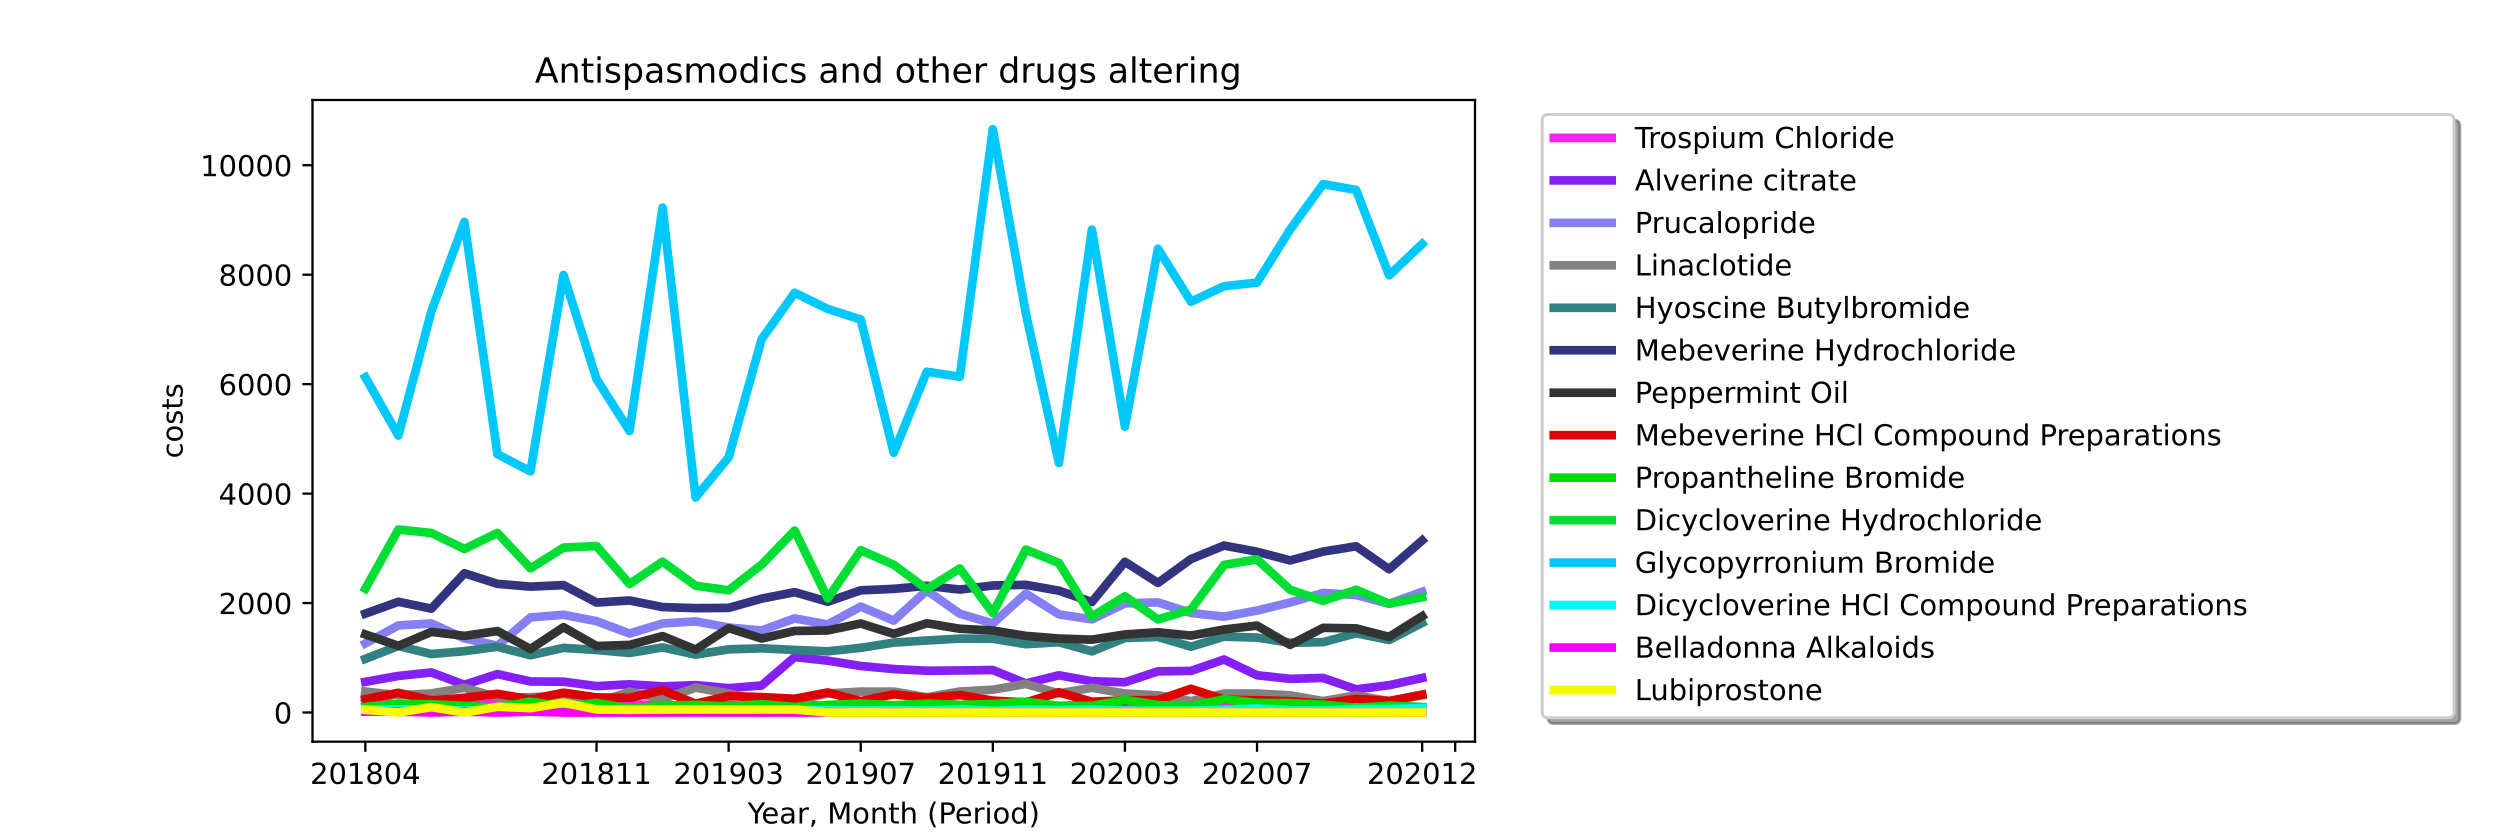 <?xml version="1.0" encoding="utf-8" standalone="no"?>
<!DOCTYPE svg PUBLIC "-//W3C//DTD SVG 1.1//EN"
  "http://www.w3.org/Graphics/SVG/1.1/DTD/svg11.dtd">
<!-- Created with matplotlib (https://matplotlib.org/) -->
<svg height="288pt" version="1.1" viewBox="0 0 864 288" width="864pt" xmlns="http://www.w3.org/2000/svg" xmlns:xlink="http://www.w3.org/1999/xlink">
 <defs>
  <style type="text/css">*{stroke-linecap:butt;stroke-linejoin:round;}</style>
 </defs>
 <g id="figure_1">
  <g id="patch_1">
   <path d="M 0 288 
L 864 288 
L 864 0 
L 0 0 
z
" style="fill:#ffffff;"/>
  </g>
  <g id="axes_1">
   <g id="patch_2">
    <path d="M 108 256.32 
L 509.76 256.32 
L 509.76 34.56 
L 108 34.56 
z
" style="fill:#ffffff;"/>
   </g>
   <g id="matplotlib.axis_1">
    <g id="xtick_1">
     <g id="line2d_1">
      <defs>
       <path d="M 0 0 
L 0 3.5 
" id="m08ca26a05a" style="stroke:#000000;stroke-width:0.8;"/>
      </defs>
      <g>
       <use style="stroke:#000000;stroke-width:0.8;" x="126.262" xlink:href="#m08ca26a05a" y="256.32"/>
      </g>
     </g>
     <g id="text_1">
      <!-- 201804 -->
      <g transform="translate(107.174 270.918)scale(0.1 -0.1)">
       <defs>
        <path d="M 19.188 8.297 
L 53.609 8.297 
L 53.609 0 
L 7.328 0 
L 7.328 8.297 
Q 12.938 14.109 22.625 23.891 
Q 32.328 33.688 34.812 36.531 
Q 39.547 41.844 41.422 45.531 
Q 43.312 49.219 43.312 52.781 
Q 43.312 58.594 39.234 62.25 
Q 35.156 65.922 28.609 65.922 
Q 23.969 65.922 18.812 64.312 
Q 13.672 62.703 7.812 59.422 
L 7.812 69.391 
Q 13.766 71.781 18.938 73 
Q 24.125 74.219 28.422 74.219 
Q 39.75 74.219 46.484 68.547 
Q 53.219 62.891 53.219 53.422 
Q 53.219 48.922 51.531 44.891 
Q 49.859 40.875 45.406 35.406 
Q 44.188 33.984 37.641 27.219 
Q 31.109 20.453 19.188 8.297 
z
" id="DejaVuSans-50"/>
        <path d="M 31.781 66.406 
Q 24.172 66.406 20.328 58.906 
Q 16.5 51.422 16.5 36.375 
Q 16.5 21.391 20.328 13.891 
Q 24.172 6.391 31.781 6.391 
Q 39.453 6.391 43.281 13.891 
Q 47.125 21.391 47.125 36.375 
Q 47.125 51.422 43.281 58.906 
Q 39.453 66.406 31.781 66.406 
z
M 31.781 74.219 
Q 44.047 74.219 50.516 64.516 
Q 56.984 54.828 56.984 36.375 
Q 56.984 17.969 50.516 8.266 
Q 44.047 -1.422 31.781 -1.422 
Q 19.531 -1.422 13.062 8.266 
Q 6.594 17.969 6.594 36.375 
Q 6.594 54.828 13.062 64.516 
Q 19.531 74.219 31.781 74.219 
z
" id="DejaVuSans-48"/>
        <path d="M 12.406 8.297 
L 28.516 8.297 
L 28.516 63.922 
L 10.984 60.406 
L 10.984 69.391 
L 28.422 72.906 
L 38.281 72.906 
L 38.281 8.297 
L 54.391 8.297 
L 54.391 0 
L 12.406 0 
z
" id="DejaVuSans-49"/>
        <path d="M 31.781 34.625 
Q 24.75 34.625 20.719 30.859 
Q 16.703 27.094 16.703 20.516 
Q 16.703 13.922 20.719 10.156 
Q 24.75 6.391 31.781 6.391 
Q 38.812 6.391 42.859 10.172 
Q 46.922 13.969 46.922 20.516 
Q 46.922 27.094 42.891 30.859 
Q 38.875 34.625 31.781 34.625 
z
M 21.922 38.812 
Q 15.578 40.375 12.031 44.719 
Q 8.5 49.078 8.5 55.328 
Q 8.5 64.062 14.719 69.141 
Q 20.953 74.219 31.781 74.219 
Q 42.672 74.219 48.875 69.141 
Q 55.078 64.062 55.078 55.328 
Q 55.078 49.078 51.531 44.719 
Q 48 40.375 41.703 38.812 
Q 48.828 37.156 52.797 32.312 
Q 56.781 27.484 56.781 20.516 
Q 56.781 9.906 50.312 4.234 
Q 43.844 -1.422 31.781 -1.422 
Q 19.734 -1.422 13.25 4.234 
Q 6.781 9.906 6.781 20.516 
Q 6.781 27.484 10.781 32.312 
Q 14.797 37.156 21.922 38.812 
z
M 18.312 54.391 
Q 18.312 48.734 21.844 45.562 
Q 25.391 42.391 31.781 42.391 
Q 38.141 42.391 41.719 45.562 
Q 45.312 48.734 45.312 54.391 
Q 45.312 60.062 41.719 63.234 
Q 38.141 66.406 31.781 66.406 
Q 25.391 66.406 21.844 63.234 
Q 18.312 60.062 18.312 54.391 
z
" id="DejaVuSans-56"/>
        <path d="M 37.797 64.312 
L 12.891 25.391 
L 37.797 25.391 
z
M 35.203 72.906 
L 47.609 72.906 
L 47.609 25.391 
L 58.016 25.391 
L 58.016 17.188 
L 47.609 17.188 
L 47.609 0 
L 37.797 0 
L 37.797 17.188 
L 4.891 17.188 
L 4.891 26.703 
z
" id="DejaVuSans-52"/>
       </defs>
       <use xlink:href="#DejaVuSans-50"/>
       <use x="63.623" xlink:href="#DejaVuSans-48"/>
       <use x="127.246" xlink:href="#DejaVuSans-49"/>
       <use x="190.869" xlink:href="#DejaVuSans-56"/>
       <use x="254.492" xlink:href="#DejaVuSans-48"/>
       <use x="318.115" xlink:href="#DejaVuSans-52"/>
      </g>
     </g>
    </g>
    <g id="xtick_2">
     <g id="line2d_2">
      <g>
       <use style="stroke:#000000;stroke-width:0.8;" x="206.157" xlink:href="#m08ca26a05a" y="256.32"/>
      </g>
     </g>
     <g id="text_2">
      <!-- 201811 -->
      <g transform="translate(187.07 270.918)scale(0.1 -0.1)">
       <use xlink:href="#DejaVuSans-50"/>
       <use x="63.623" xlink:href="#DejaVuSans-48"/>
       <use x="127.246" xlink:href="#DejaVuSans-49"/>
       <use x="190.869" xlink:href="#DejaVuSans-56"/>
       <use x="254.492" xlink:href="#DejaVuSans-49"/>
       <use x="318.115" xlink:href="#DejaVuSans-49"/>
      </g>
     </g>
    </g>
    <g id="xtick_3">
     <g id="line2d_3">
      <g>
       <use style="stroke:#000000;stroke-width:0.8;" x="251.812" xlink:href="#m08ca26a05a" y="256.32"/>
      </g>
     </g>
     <g id="text_3">
      <!-- 201903 -->
      <g transform="translate(232.724 270.918)scale(0.1 -0.1)">
       <defs>
        <path d="M 10.984 1.516 
L 10.984 10.5 
Q 14.703 8.734 18.5 7.812 
Q 22.312 6.891 25.984 6.891 
Q 35.75 6.891 40.891 13.453 
Q 46.047 20.016 46.781 33.406 
Q 43.953 29.203 39.594 26.953 
Q 35.25 24.703 29.984 24.703 
Q 19.047 24.703 12.672 31.312 
Q 6.297 37.938 6.297 49.422 
Q 6.297 60.641 12.938 67.422 
Q 19.578 74.219 30.609 74.219 
Q 43.266 74.219 49.922 64.516 
Q 56.594 54.828 56.594 36.375 
Q 56.594 19.141 48.406 8.859 
Q 40.234 -1.422 26.422 -1.422 
Q 22.703 -1.422 18.891 -0.688 
Q 15.094 0.047 10.984 1.516 
z
M 30.609 32.422 
Q 37.25 32.422 41.125 36.953 
Q 45.016 41.5 45.016 49.422 
Q 45.016 57.281 41.125 61.844 
Q 37.25 66.406 30.609 66.406 
Q 23.969 66.406 20.094 61.844 
Q 16.219 57.281 16.219 49.422 
Q 16.219 41.5 20.094 36.953 
Q 23.969 32.422 30.609 32.422 
z
" id="DejaVuSans-57"/>
        <path d="M 40.578 39.312 
Q 47.656 37.797 51.625 33 
Q 55.609 28.219 55.609 21.188 
Q 55.609 10.406 48.188 4.484 
Q 40.766 -1.422 27.094 -1.422 
Q 22.516 -1.422 17.656 -0.516 
Q 12.797 0.391 7.625 2.203 
L 7.625 11.719 
Q 11.719 9.328 16.594 8.109 
Q 21.484 6.891 26.812 6.891 
Q 36.078 6.891 40.938 10.547 
Q 45.797 14.203 45.797 21.188 
Q 45.797 27.641 41.281 31.266 
Q 36.766 34.906 28.719 34.906 
L 20.219 34.906 
L 20.219 43.016 
L 29.109 43.016 
Q 36.375 43.016 40.234 45.922 
Q 44.094 48.828 44.094 54.297 
Q 44.094 59.906 40.109 62.906 
Q 36.141 65.922 28.719 65.922 
Q 24.656 65.922 20.016 65.031 
Q 15.375 64.156 9.812 62.312 
L 9.812 71.094 
Q 15.438 72.656 20.344 73.438 
Q 25.25 74.219 29.594 74.219 
Q 40.828 74.219 47.359 69.109 
Q 53.906 64.016 53.906 55.328 
Q 53.906 49.266 50.438 45.094 
Q 46.969 40.922 40.578 39.312 
z
" id="DejaVuSans-51"/>
       </defs>
       <use xlink:href="#DejaVuSans-50"/>
       <use x="63.623" xlink:href="#DejaVuSans-48"/>
       <use x="127.246" xlink:href="#DejaVuSans-49"/>
       <use x="190.869" xlink:href="#DejaVuSans-57"/>
       <use x="254.492" xlink:href="#DejaVuSans-48"/>
       <use x="318.115" xlink:href="#DejaVuSans-51"/>
      </g>
     </g>
    </g>
    <g id="xtick_4">
     <g id="line2d_4">
      <g>
       <use style="stroke:#000000;stroke-width:0.8;" x="297.466" xlink:href="#m08ca26a05a" y="256.32"/>
      </g>
     </g>
     <g id="text_4">
      <!-- 201907 -->
      <g transform="translate(278.379 270.918)scale(0.1 -0.1)">
       <defs>
        <path d="M 8.203 72.906 
L 55.078 72.906 
L 55.078 68.703 
L 28.609 0 
L 18.312 0 
L 43.219 64.594 
L 8.203 64.594 
z
" id="DejaVuSans-55"/>
       </defs>
       <use xlink:href="#DejaVuSans-50"/>
       <use x="63.623" xlink:href="#DejaVuSans-48"/>
       <use x="127.246" xlink:href="#DejaVuSans-49"/>
       <use x="190.869" xlink:href="#DejaVuSans-57"/>
       <use x="254.492" xlink:href="#DejaVuSans-48"/>
       <use x="318.115" xlink:href="#DejaVuSans-55"/>
      </g>
     </g>
    </g>
    <g id="xtick_5">
     <g id="line2d_5">
      <g>
       <use style="stroke:#000000;stroke-width:0.8;" x="343.121" xlink:href="#m08ca26a05a" y="256.32"/>
      </g>
     </g>
     <g id="text_5">
      <!-- 201911 -->
      <g transform="translate(324.033 270.918)scale(0.1 -0.1)">
       <use xlink:href="#DejaVuSans-50"/>
       <use x="63.623" xlink:href="#DejaVuSans-48"/>
       <use x="127.246" xlink:href="#DejaVuSans-49"/>
       <use x="190.869" xlink:href="#DejaVuSans-57"/>
       <use x="254.492" xlink:href="#DejaVuSans-49"/>
       <use x="318.115" xlink:href="#DejaVuSans-49"/>
      </g>
     </g>
    </g>
    <g id="xtick_6">
     <g id="line2d_6">
      <g>
       <use style="stroke:#000000;stroke-width:0.8;" x="388.775" xlink:href="#m08ca26a05a" y="256.32"/>
      </g>
     </g>
     <g id="text_6">
      <!-- 202003 -->
      <g transform="translate(369.688 270.918)scale(0.1 -0.1)">
       <use xlink:href="#DejaVuSans-50"/>
       <use x="63.623" xlink:href="#DejaVuSans-48"/>
       <use x="127.246" xlink:href="#DejaVuSans-50"/>
       <use x="190.869" xlink:href="#DejaVuSans-48"/>
       <use x="254.492" xlink:href="#DejaVuSans-48"/>
       <use x="318.115" xlink:href="#DejaVuSans-51"/>
      </g>
     </g>
    </g>
    <g id="xtick_7">
     <g id="line2d_7">
      <g>
       <use style="stroke:#000000;stroke-width:0.8;" x="434.43" xlink:href="#m08ca26a05a" y="256.32"/>
      </g>
     </g>
     <g id="text_7">
      <!-- 202007 -->
      <g transform="translate(415.342 270.918)scale(0.1 -0.1)">
       <use xlink:href="#DejaVuSans-50"/>
       <use x="63.623" xlink:href="#DejaVuSans-48"/>
       <use x="127.246" xlink:href="#DejaVuSans-50"/>
       <use x="190.869" xlink:href="#DejaVuSans-48"/>
       <use x="254.492" xlink:href="#DejaVuSans-48"/>
       <use x="318.115" xlink:href="#DejaVuSans-55"/>
      </g>
     </g>
    </g>
    <g id="xtick_8">
     <g id="line2d_8">
      <g>
       <use style="stroke:#000000;stroke-width:0.8;" x="491.498" xlink:href="#m08ca26a05a" y="256.32"/>
      </g>
     </g>
     <g id="text_8">
      <!-- 202012 -->
      <g transform="translate(472.411 270.918)scale(0.1 -0.1)">
       <use xlink:href="#DejaVuSans-50"/>
       <use x="63.623" xlink:href="#DejaVuSans-48"/>
       <use x="127.246" xlink:href="#DejaVuSans-50"/>
       <use x="190.869" xlink:href="#DejaVuSans-48"/>
       <use x="254.492" xlink:href="#DejaVuSans-49"/>
       <use x="318.115" xlink:href="#DejaVuSans-50"/>
      </g>
     </g>
    </g>
    <g id="xtick_9">
     <g id="line2d_9">
      <g>
       <use style="stroke:#000000;stroke-width:0.8;" x="502.912" xlink:href="#m08ca26a05a" y="256.32"/>
      </g>
     </g>
    </g>
    <g id="text_9">
     <!-- Year, Month (Period) -->
     <g transform="translate(258.364 284.597)scale(0.1 -0.1)">
      <defs>
       <path d="M -0.203 72.906 
L 10.406 72.906 
L 30.609 42.922 
L 50.688 72.906 
L 61.281 72.906 
L 35.5 34.719 
L 35.5 0 
L 25.594 0 
L 25.594 34.719 
z
" id="DejaVuSans-89"/>
       <path d="M 56.203 29.594 
L 56.203 25.203 
L 14.891 25.203 
Q 15.484 15.922 20.484 11.062 
Q 25.484 6.203 34.422 6.203 
Q 39.594 6.203 44.453 7.469 
Q 49.312 8.734 54.109 11.281 
L 54.109 2.781 
Q 49.266 0.734 44.188 -0.344 
Q 39.109 -1.422 33.891 -1.422 
Q 20.797 -1.422 13.156 6.188 
Q 5.516 13.812 5.516 26.812 
Q 5.516 40.234 12.766 48.109 
Q 20.016 56 32.328 56 
Q 43.359 56 49.781 48.891 
Q 56.203 41.797 56.203 29.594 
z
M 47.219 32.234 
Q 47.125 39.594 43.094 43.984 
Q 39.062 48.391 32.422 48.391 
Q 24.906 48.391 20.391 44.141 
Q 15.875 39.891 15.188 32.172 
z
" id="DejaVuSans-101"/>
       <path d="M 34.281 27.484 
Q 23.391 27.484 19.188 25 
Q 14.984 22.516 14.984 16.5 
Q 14.984 11.719 18.141 8.906 
Q 21.297 6.109 26.703 6.109 
Q 34.188 6.109 38.703 11.406 
Q 43.219 16.703 43.219 25.484 
L 43.219 27.484 
z
M 52.203 31.203 
L 52.203 0 
L 43.219 0 
L 43.219 8.297 
Q 40.141 3.328 35.547 0.953 
Q 30.953 -1.422 24.312 -1.422 
Q 15.922 -1.422 10.953 3.297 
Q 6 8.016 6 15.922 
Q 6 25.141 12.172 29.828 
Q 18.359 34.516 30.609 34.516 
L 43.219 34.516 
L 43.219 35.406 
Q 43.219 41.609 39.141 45 
Q 35.062 48.391 27.688 48.391 
Q 23 48.391 18.547 47.266 
Q 14.109 46.141 10.016 43.891 
L 10.016 52.203 
Q 14.938 54.109 19.578 55.047 
Q 24.219 56 28.609 56 
Q 40.484 56 46.344 49.844 
Q 52.203 43.703 52.203 31.203 
z
" id="DejaVuSans-97"/>
       <path d="M 41.109 46.297 
Q 39.594 47.172 37.812 47.578 
Q 36.031 48 33.891 48 
Q 26.266 48 22.188 43.047 
Q 18.109 38.094 18.109 28.812 
L 18.109 0 
L 9.078 0 
L 9.078 54.688 
L 18.109 54.688 
L 18.109 46.188 
Q 20.953 51.172 25.484 53.578 
Q 30.031 56 36.531 56 
Q 37.453 56 38.578 55.875 
Q 39.703 55.766 41.062 55.516 
z
" id="DejaVuSans-114"/>
       <path d="M 11.719 12.406 
L 22.016 12.406 
L 22.016 4 
L 14.016 -11.625 
L 7.719 -11.625 
L 11.719 4 
z
" id="DejaVuSans-44"/>
       <path id="DejaVuSans-32"/>
       <path d="M 9.812 72.906 
L 24.516 72.906 
L 43.109 23.297 
L 61.812 72.906 
L 76.516 72.906 
L 76.516 0 
L 66.891 0 
L 66.891 64.016 
L 48.094 14.016 
L 38.188 14.016 
L 19.391 64.016 
L 19.391 0 
L 9.812 0 
z
" id="DejaVuSans-77"/>
       <path d="M 30.609 48.391 
Q 23.391 48.391 19.188 42.75 
Q 14.984 37.109 14.984 27.297 
Q 14.984 17.484 19.156 11.844 
Q 23.344 6.203 30.609 6.203 
Q 37.797 6.203 41.984 11.859 
Q 46.188 17.531 46.188 27.297 
Q 46.188 37.016 41.984 42.703 
Q 37.797 48.391 30.609 48.391 
z
M 30.609 56 
Q 42.328 56 49.016 48.375 
Q 55.719 40.766 55.719 27.297 
Q 55.719 13.875 49.016 6.219 
Q 42.328 -1.422 30.609 -1.422 
Q 18.844 -1.422 12.172 6.219 
Q 5.516 13.875 5.516 27.297 
Q 5.516 40.766 12.172 48.375 
Q 18.844 56 30.609 56 
z
" id="DejaVuSans-111"/>
       <path d="M 54.891 33.016 
L 54.891 0 
L 45.906 0 
L 45.906 32.719 
Q 45.906 40.484 42.875 44.328 
Q 39.844 48.188 33.797 48.188 
Q 26.516 48.188 22.312 43.547 
Q 18.109 38.922 18.109 30.906 
L 18.109 0 
L 9.078 0 
L 9.078 54.688 
L 18.109 54.688 
L 18.109 46.188 
Q 21.344 51.125 25.703 53.562 
Q 30.078 56 35.797 56 
Q 45.219 56 50.047 50.172 
Q 54.891 44.344 54.891 33.016 
z
" id="DejaVuSans-110"/>
       <path d="M 18.312 70.219 
L 18.312 54.688 
L 36.812 54.688 
L 36.812 47.703 
L 18.312 47.703 
L 18.312 18.016 
Q 18.312 11.328 20.141 9.422 
Q 21.969 7.516 27.594 7.516 
L 36.812 7.516 
L 36.812 0 
L 27.594 0 
Q 17.188 0 13.234 3.875 
Q 9.281 7.766 9.281 18.016 
L 9.281 47.703 
L 2.688 47.703 
L 2.688 54.688 
L 9.281 54.688 
L 9.281 70.219 
z
" id="DejaVuSans-116"/>
       <path d="M 54.891 33.016 
L 54.891 0 
L 45.906 0 
L 45.906 32.719 
Q 45.906 40.484 42.875 44.328 
Q 39.844 48.188 33.797 48.188 
Q 26.516 48.188 22.312 43.547 
Q 18.109 38.922 18.109 30.906 
L 18.109 0 
L 9.078 0 
L 9.078 75.984 
L 18.109 75.984 
L 18.109 46.188 
Q 21.344 51.125 25.703 53.562 
Q 30.078 56 35.797 56 
Q 45.219 56 50.047 50.172 
Q 54.891 44.344 54.891 33.016 
z
" id="DejaVuSans-104"/>
       <path d="M 31 75.875 
Q 24.469 64.656 21.281 53.656 
Q 18.109 42.672 18.109 31.391 
Q 18.109 20.125 21.312 9.062 
Q 24.516 -2 31 -13.188 
L 23.188 -13.188 
Q 15.875 -1.703 12.234 9.375 
Q 8.594 20.453 8.594 31.391 
Q 8.594 42.281 12.203 53.312 
Q 15.828 64.359 23.188 75.875 
z
" id="DejaVuSans-40"/>
       <path d="M 19.672 64.797 
L 19.672 37.406 
L 32.078 37.406 
Q 38.969 37.406 42.719 40.969 
Q 46.484 44.531 46.484 51.125 
Q 46.484 57.672 42.719 61.234 
Q 38.969 64.797 32.078 64.797 
z
M 9.812 72.906 
L 32.078 72.906 
Q 44.344 72.906 50.609 67.359 
Q 56.891 61.812 56.891 51.125 
Q 56.891 40.328 50.609 34.812 
Q 44.344 29.297 32.078 29.297 
L 19.672 29.297 
L 19.672 0 
L 9.812 0 
z
" id="DejaVuSans-80"/>
       <path d="M 9.422 54.688 
L 18.406 54.688 
L 18.406 0 
L 9.422 0 
z
M 9.422 75.984 
L 18.406 75.984 
L 18.406 64.594 
L 9.422 64.594 
z
" id="DejaVuSans-105"/>
       <path d="M 45.406 46.391 
L 45.406 75.984 
L 54.391 75.984 
L 54.391 0 
L 45.406 0 
L 45.406 8.203 
Q 42.578 3.328 38.25 0.953 
Q 33.938 -1.422 27.875 -1.422 
Q 17.969 -1.422 11.734 6.484 
Q 5.516 14.406 5.516 27.297 
Q 5.516 40.188 11.734 48.094 
Q 17.969 56 27.875 56 
Q 33.938 56 38.25 53.625 
Q 42.578 51.266 45.406 46.391 
z
M 14.797 27.297 
Q 14.797 17.391 18.875 11.75 
Q 22.953 6.109 30.078 6.109 
Q 37.203 6.109 41.297 11.75 
Q 45.406 17.391 45.406 27.297 
Q 45.406 37.203 41.297 42.844 
Q 37.203 48.484 30.078 48.484 
Q 22.953 48.484 18.875 42.844 
Q 14.797 37.203 14.797 27.297 
z
" id="DejaVuSans-100"/>
       <path d="M 8.016 75.875 
L 15.828 75.875 
Q 23.141 64.359 26.781 53.312 
Q 30.422 42.281 30.422 31.391 
Q 30.422 20.453 26.781 9.375 
Q 23.141 -1.703 15.828 -13.188 
L 8.016 -13.188 
Q 14.5 -2 17.703 9.062 
Q 20.906 20.125 20.906 31.391 
Q 20.906 42.672 17.703 53.656 
Q 14.5 64.656 8.016 75.875 
z
" id="DejaVuSans-41"/>
      </defs>
      <use xlink:href="#DejaVuSans-89"/>
      <use x="47.834" xlink:href="#DejaVuSans-101"/>
      <use x="109.357" xlink:href="#DejaVuSans-97"/>
      <use x="170.637" xlink:href="#DejaVuSans-114"/>
      <use x="211.75" xlink:href="#DejaVuSans-44"/>
      <use x="243.537" xlink:href="#DejaVuSans-32"/>
      <use x="275.324" xlink:href="#DejaVuSans-77"/>
      <use x="361.604" xlink:href="#DejaVuSans-111"/>
      <use x="422.785" xlink:href="#DejaVuSans-110"/>
      <use x="486.164" xlink:href="#DejaVuSans-116"/>
      <use x="525.373" xlink:href="#DejaVuSans-104"/>
      <use x="588.752" xlink:href="#DejaVuSans-32"/>
      <use x="620.539" xlink:href="#DejaVuSans-40"/>
      <use x="659.553" xlink:href="#DejaVuSans-80"/>
      <use x="716.23" xlink:href="#DejaVuSans-101"/>
      <use x="777.754" xlink:href="#DejaVuSans-114"/>
      <use x="818.867" xlink:href="#DejaVuSans-105"/>
      <use x="846.65" xlink:href="#DejaVuSans-111"/>
      <use x="907.832" xlink:href="#DejaVuSans-100"/>
      <use x="971.309" xlink:href="#DejaVuSans-41"/>
     </g>
    </g>
   </g>
   <g id="matplotlib.axis_2">
    <g id="ytick_1">
     <g id="line2d_10">
      <defs>
       <path d="M 0 0 
L -3.5 0 
" id="mbce0c937bb" style="stroke:#000000;stroke-width:0.8;"/>
      </defs>
      <g>
       <use style="stroke:#000000;stroke-width:0.8;" x="108" xlink:href="#mbce0c937bb" y="246.24"/>
      </g>
     </g>
     <g id="text_10">
      <!-- 0 -->
      <g transform="translate(94.638 250.039)scale(0.1 -0.1)">
       <use xlink:href="#DejaVuSans-48"/>
      </g>
     </g>
    </g>
    <g id="ytick_2">
     <g id="line2d_11">
      <g>
       <use style="stroke:#000000;stroke-width:0.8;" x="108" xlink:href="#mbce0c937bb" y="208.413"/>
      </g>
     </g>
     <g id="text_11">
      <!-- 2000 -->
      <g transform="translate(75.55 212.212)scale(0.1 -0.1)">
       <use xlink:href="#DejaVuSans-50"/>
       <use x="63.623" xlink:href="#DejaVuSans-48"/>
       <use x="127.246" xlink:href="#DejaVuSans-48"/>
       <use x="190.869" xlink:href="#DejaVuSans-48"/>
      </g>
     </g>
    </g>
    <g id="ytick_3">
     <g id="line2d_12">
      <g>
       <use style="stroke:#000000;stroke-width:0.8;" x="108" xlink:href="#mbce0c937bb" y="170.586"/>
      </g>
     </g>
     <g id="text_12">
      <!-- 4000 -->
      <g transform="translate(75.55 174.385)scale(0.1 -0.1)">
       <use xlink:href="#DejaVuSans-52"/>
       <use x="63.623" xlink:href="#DejaVuSans-48"/>
       <use x="127.246" xlink:href="#DejaVuSans-48"/>
       <use x="190.869" xlink:href="#DejaVuSans-48"/>
      </g>
     </g>
    </g>
    <g id="ytick_4">
     <g id="line2d_13">
      <g>
       <use style="stroke:#000000;stroke-width:0.8;" x="108" xlink:href="#mbce0c937bb" y="132.758"/>
      </g>
     </g>
     <g id="text_13">
      <!-- 6000 -->
      <g transform="translate(75.55 136.558)scale(0.1 -0.1)">
       <defs>
        <path d="M 33.016 40.375 
Q 26.375 40.375 22.484 35.828 
Q 18.609 31.297 18.609 23.391 
Q 18.609 15.531 22.484 10.953 
Q 26.375 6.391 33.016 6.391 
Q 39.656 6.391 43.531 10.953 
Q 47.406 15.531 47.406 23.391 
Q 47.406 31.297 43.531 35.828 
Q 39.656 40.375 33.016 40.375 
z
M 52.594 71.297 
L 52.594 62.312 
Q 48.875 64.062 45.094 64.984 
Q 41.312 65.922 37.594 65.922 
Q 27.828 65.922 22.672 59.328 
Q 17.531 52.734 16.797 39.406 
Q 19.672 43.656 24.016 45.922 
Q 28.375 48.188 33.594 48.188 
Q 44.578 48.188 50.953 41.516 
Q 57.328 34.859 57.328 23.391 
Q 57.328 12.156 50.688 5.359 
Q 44.047 -1.422 33.016 -1.422 
Q 20.359 -1.422 13.672 8.266 
Q 6.984 17.969 6.984 36.375 
Q 6.984 53.656 15.188 63.938 
Q 23.391 74.219 37.203 74.219 
Q 40.922 74.219 44.703 73.484 
Q 48.484 72.75 52.594 71.297 
z
" id="DejaVuSans-54"/>
       </defs>
       <use xlink:href="#DejaVuSans-54"/>
       <use x="63.623" xlink:href="#DejaVuSans-48"/>
       <use x="127.246" xlink:href="#DejaVuSans-48"/>
       <use x="190.869" xlink:href="#DejaVuSans-48"/>
      </g>
     </g>
    </g>
    <g id="ytick_5">
     <g id="line2d_14">
      <g>
       <use style="stroke:#000000;stroke-width:0.8;" x="108" xlink:href="#mbce0c937bb" y="94.931"/>
      </g>
     </g>
     <g id="text_14">
      <!-- 8000 -->
      <g transform="translate(75.55 98.73)scale(0.1 -0.1)">
       <use xlink:href="#DejaVuSans-56"/>
       <use x="63.623" xlink:href="#DejaVuSans-48"/>
       <use x="127.246" xlink:href="#DejaVuSans-48"/>
       <use x="190.869" xlink:href="#DejaVuSans-48"/>
      </g>
     </g>
    </g>
    <g id="ytick_6">
     <g id="line2d_15">
      <g>
       <use style="stroke:#000000;stroke-width:0.8;" x="108" xlink:href="#mbce0c937bb" y="57.104"/>
      </g>
     </g>
     <g id="text_15">
      <!-- 10000 -->
      <g transform="translate(69.188 60.903)scale(0.1 -0.1)">
       <use xlink:href="#DejaVuSans-49"/>
       <use x="63.623" xlink:href="#DejaVuSans-48"/>
       <use x="127.246" xlink:href="#DejaVuSans-48"/>
       <use x="190.869" xlink:href="#DejaVuSans-48"/>
       <use x="254.492" xlink:href="#DejaVuSans-48"/>
      </g>
     </g>
    </g>
    <g id="text_16">
     <!-- costs -->
     <g transform="translate(63.108 158.418)rotate(-90)scale(0.1 -0.1)">
      <defs>
       <path d="M 48.781 52.594 
L 48.781 44.188 
Q 44.969 46.297 41.141 47.344 
Q 37.312 48.391 33.406 48.391 
Q 24.656 48.391 19.812 42.844 
Q 14.984 37.312 14.984 27.297 
Q 14.984 17.281 19.812 11.734 
Q 24.656 6.203 33.406 6.203 
Q 37.312 6.203 41.141 7.25 
Q 44.969 8.297 48.781 10.406 
L 48.781 2.094 
Q 45.016 0.344 40.984 -0.531 
Q 36.969 -1.422 32.422 -1.422 
Q 20.062 -1.422 12.781 6.344 
Q 5.516 14.109 5.516 27.297 
Q 5.516 40.672 12.859 48.328 
Q 20.219 56 33.016 56 
Q 37.156 56 41.109 55.141 
Q 45.062 54.297 48.781 52.594 
z
" id="DejaVuSans-99"/>
       <path d="M 44.281 53.078 
L 44.281 44.578 
Q 40.484 46.531 36.375 47.5 
Q 32.281 48.484 27.875 48.484 
Q 21.188 48.484 17.844 46.438 
Q 14.5 44.391 14.5 40.281 
Q 14.5 37.156 16.891 35.375 
Q 19.281 33.594 26.516 31.984 
L 29.594 31.297 
Q 39.156 29.25 43.188 25.516 
Q 47.219 21.781 47.219 15.094 
Q 47.219 7.469 41.188 3.016 
Q 35.156 -1.422 24.609 -1.422 
Q 20.219 -1.422 15.453 -0.562 
Q 10.688 0.297 5.422 2 
L 5.422 11.281 
Q 10.406 8.688 15.234 7.391 
Q 20.062 6.109 24.812 6.109 
Q 31.156 6.109 34.562 8.281 
Q 37.984 10.453 37.984 14.406 
Q 37.984 18.062 35.516 20.016 
Q 33.062 21.969 24.703 23.781 
L 21.578 24.516 
Q 13.234 26.266 9.516 29.906 
Q 5.812 33.547 5.812 39.891 
Q 5.812 47.609 11.281 51.797 
Q 16.75 56 26.812 56 
Q 31.781 56 36.172 55.266 
Q 40.578 54.547 44.281 53.078 
z
" id="DejaVuSans-115"/>
      </defs>
      <use xlink:href="#DejaVuSans-99"/>
      <use x="54.98" xlink:href="#DejaVuSans-111"/>
      <use x="116.162" xlink:href="#DejaVuSans-115"/>
      <use x="168.262" xlink:href="#DejaVuSans-116"/>
      <use x="207.471" xlink:href="#DejaVuSans-115"/>
     </g>
    </g>
   </g>
   <g id="line2d_16">
    <path clip-path="url(#pf8f16384cc)" d="M 126.262 241.228 
L 137.675 243.668 
L 149.089 242.779 
L 160.503 243.535 
L 171.916 242.987 
L 183.33 243.119 
L 194.744 242.93 
L 206.157 242.59 
L 217.571 243.365 
L 228.985 243.781 
L 240.398 243.97 
L 251.812 243.535 
L 263.225 244.595 
L 274.639 243.516 
L 286.053 243.895 
L 297.466 243.876 
L 308.88 244.008 
L 320.294 243.176 
L 331.707 243.706 
L 343.121 243.516 
L 354.535 243.025 
L 365.948 244.178 
L 377.362 243.157 
L 388.775 243.346 
L 400.189 243.535 
L 411.603 243.479 
L 423.016 243.119 
L 434.43 243.914 
L 445.844 244.178 
L 457.257 243.819 
L 468.671 244.689 
L 480.085 244.027 
L 491.498 244.538 
" style="fill:none;stroke:#fb20f3;stroke-linecap:square;stroke-width:3;"/>
   </g>
   <g id="line2d_17">
    <path clip-path="url(#pf8f16384cc)" d="M 126.262 235.648 
L 137.675 233.606 
L 149.089 232.395 
L 160.503 236.67 
L 171.916 232.963 
L 183.33 235.516 
L 194.744 235.592 
L 206.157 237.124 
L 217.571 236.499 
L 228.985 237.218 
L 240.398 236.783 
L 251.812 237.823 
L 263.225 236.897 
L 274.639 227.081 
L 286.053 228.329 
L 297.466 230.163 
L 308.88 231.223 
L 320.294 231.809 
L 331.707 231.714 
L 343.121 231.563 
L 354.535 236.197 
L 365.948 233.379 
L 377.362 235.44 
L 388.775 235.781 
L 400.189 232.017 
L 411.603 231.866 
L 423.016 227.932 
L 434.43 233.36 
L 445.844 234.608 
L 457.257 234.306 
L 468.671 238.221 
L 480.085 236.802 
L 491.498 234.306 
" style="fill:none;stroke:#8420f3;stroke-linecap:square;stroke-width:3;"/>
   </g>
   <g id="line2d_18">
    <path clip-path="url(#pf8f16384cc)" d="M 126.262 222.352 
L 137.675 216.148 
L 149.089 215.468 
L 160.503 220.631 
L 171.916 223.165 
L 183.33 213.387 
L 194.744 212.46 
L 206.157 214.673 
L 217.571 218.948 
L 228.985 215.468 
L 240.398 214.768 
L 251.812 216.867 
L 263.225 217.889 
L 274.639 213.728 
L 286.053 215.808 
L 297.466 209.642 
L 308.88 214.465 
L 320.294 204.063 
L 331.707 212.101 
L 343.121 215.468 
L 354.535 205.141 
L 365.948 212.328 
L 377.362 214.049 
L 388.775 208.545 
L 400.189 208.186 
L 411.603 211.836 
L 423.016 213.122 
L 434.43 211.004 
L 445.844 208.224 
L 457.257 204.914 
L 468.671 205.651 
L 480.085 208.678 
L 491.498 204.517 
" style="fill:none;stroke:#8480f3;stroke-linecap:square;stroke-width:3;"/>
   </g>
   <g id="line2d_19">
    <path clip-path="url(#pf8f16384cc)" d="M 126.262 238.996 
L 137.675 240.301 
L 149.089 239.658 
L 160.503 237.691 
L 171.916 240.982 
L 183.33 240.963 
L 194.744 240.32 
L 206.157 242.949 
L 217.571 239.034 
L 228.985 241.625 
L 240.398 237.672 
L 251.812 239.658 
L 263.225 242.268 
L 274.639 242.306 
L 286.053 239.658 
L 297.466 239.015 
L 308.88 239.015 
L 320.294 240.982 
L 331.707 238.996 
L 343.121 238.353 
L 354.535 236.367 
L 365.948 239.658 
L 377.362 237.691 
L 388.775 239.677 
L 400.189 240.32 
L 411.603 242.306 
L 423.016 239.696 
L 434.43 239.677 
L 445.844 240.32 
L 457.257 242.287 
L 468.671 240.339 
L 480.085 242.287 
L 491.498 240.32 
" style="fill:none;stroke:#84807f;stroke-linecap:square;stroke-width:3;"/>
   </g>
   <g id="line2d_20">
    <path clip-path="url(#pf8f16384cc)" d="M 126.262 227.705 
L 137.675 223.26 
L 149.089 226.04 
L 160.503 225.038 
L 171.916 223.525 
L 183.33 226.456 
L 194.744 223.903 
L 206.157 224.641 
L 217.571 225.662 
L 228.985 223.752 
L 240.398 226.248 
L 251.812 224.414 
L 263.225 224.054 
L 274.639 224.622 
L 286.053 225.095 
L 297.466 223.884 
L 308.88 222.087 
L 320.294 221.35 
L 331.707 220.707 
L 343.121 220.763 
L 354.535 222.636 
L 365.948 221.955 
L 377.362 225.114 
L 388.775 220.48 
L 400.189 220.139 
L 411.603 223.487 
L 423.016 220.026 
L 434.43 220.347 
L 445.844 222.144 
L 457.257 221.936 
L 468.671 218.853 
L 480.085 221.179 
L 491.498 215.278 
" style="fill:none;stroke:#32807f;stroke-linecap:square;stroke-width:3;"/>
   </g>
   <g id="line2d_21">
    <path clip-path="url(#pf8f16384cc)" d="M 126.262 212.063 
L 137.675 207.978 
L 149.089 210.342 
L 160.503 198.124 
L 171.916 201.774 
L 183.33 202.739 
L 194.744 202.209 
L 206.157 208.243 
L 217.571 207.524 
L 228.985 209.812 
L 240.398 210.172 
L 251.812 210.096 
L 263.225 206.881 
L 274.639 204.649 
L 286.053 207.959 
L 297.466 204.006 
L 308.88 203.514 
L 320.294 202.455 
L 331.707 203.76 
L 343.121 202.342 
L 354.535 202.115 
L 365.948 204.138 
L 377.362 208.053 
L 388.775 194.152 
L 400.189 201.453 
L 411.603 193.206 
L 423.016 188.535 
L 434.43 190.691 
L 445.844 193.679 
L 457.257 190.634 
L 468.671 188.799 
L 480.085 196.724 
L 491.498 186.776 
" style="fill:none;stroke:#32347f;stroke-linecap:square;stroke-width:3;"/>
   </g>
   <g id="line2d_22">
    <path clip-path="url(#pf8f16384cc)" d="M 126.262 219.25 
L 137.675 223.203 
L 149.089 218.38 
L 160.503 219.761 
L 171.916 218.097 
L 183.33 224.3 
L 194.744 216.754 
L 206.157 223.26 
L 217.571 222.882 
L 228.985 219.837 
L 240.398 224.508 
L 251.812 217.075 
L 263.225 220.669 
L 274.639 218.059 
L 286.053 217.889 
L 297.466 215.486 
L 308.88 219.061 
L 320.294 215.411 
L 331.707 217.302 
L 343.121 217.907 
L 354.535 219.761 
L 365.948 220.669 
L 377.362 221.066 
L 388.775 219.269 
L 400.189 218.513 
L 411.603 219.666 
L 423.016 217.548 
L 434.43 216.205 
L 445.844 222.863 
L 457.257 216.981 
L 468.671 217.17 
L 480.085 220.101 
L 491.498 212.952 
" style="fill:none;stroke:#323433;stroke-linecap:square;stroke-width:3;"/>
   </g>
   <g id="line2d_23">
    <path clip-path="url(#pf8f16384cc)" d="M 126.262 241.625 
L 137.675 239.431 
L 149.089 242.079 
L 160.503 241.152 
L 171.916 239.772 
L 183.33 241.739 
L 194.744 239.393 
L 206.157 241.02 
L 217.571 241.19 
L 228.985 238.561 
L 240.398 243.195 
L 251.812 240.585 
L 263.225 240.906 
L 274.639 241.493 
L 286.053 239.318 
L 297.466 242.325 
L 308.88 239.942 
L 320.294 241.266 
L 331.707 240.188 
L 343.121 242.136 
L 354.535 242.76 
L 365.948 239.261 
L 377.362 242.533 
L 388.775 242.041 
L 400.189 241.947 
L 411.603 238.05 
L 423.016 241.776 
L 434.43 242.022 
L 445.844 242.344 
L 457.257 243.195 
L 468.671 241.531 
L 480.085 242.287 
L 491.498 240.055 
" style="fill:none;stroke:#dd0000;stroke-linecap:square;stroke-width:3;"/>
   </g>
   <g id="line2d_24">
    <path clip-path="url(#pf8f16384cc)" d="M 126.262 244.292 
L 137.675 243.214 
L 149.089 243.384 
L 160.503 243.933 
L 171.916 244.557 
L 183.33 242.419 
L 194.744 244.273 
L 206.157 242.911 
L 217.571 244.821 
L 228.985 243.914 
L 240.398 243.592 
L 251.812 244.122 
L 263.225 243.346 
L 274.639 244.33 
L 286.053 243.63 
L 297.466 243.119 
L 308.88 243.743 
L 320.294 243.157 
L 331.707 243.63 
L 343.121 243.289 
L 354.535 242.533 
L 365.948 243.933 
L 377.362 243.933 
L 388.775 241.871 
L 400.189 243.668 
L 411.603 244.065 
L 423.016 241.663 
L 434.43 242.911 
L 445.844 243.006 
L 457.257 243.554 
L 468.671 244.613 
L 480.085 243.876 
L 491.498 244.349 
" style="fill:none;stroke:#00dd00;stroke-linecap:square;stroke-width:3;"/>
   </g>
   <g id="line2d_25">
    <path clip-path="url(#pf8f16384cc)" d="M 126.262 203.439 
L 137.675 182.993 
L 149.089 184.203 
L 160.503 189.726 
L 171.916 184.184 
L 183.33 196.422 
L 194.744 189.253 
L 206.157 188.724 
L 217.571 201.831 
L 228.985 194.114 
L 240.398 202.417 
L 251.812 204.006 
L 263.225 195.135 
L 274.639 183.371 
L 286.053 206.862 
L 297.466 190.161 
L 308.88 195.173 
L 320.294 203.628 
L 331.707 196.459 
L 343.121 211.855 
L 354.535 189.934 
L 365.948 194.568 
L 377.362 213.103 
L 388.775 206.068 
L 400.189 214.087 
L 411.603 210.645 
L 423.016 195.249 
L 434.43 193.301 
L 445.844 203.798 
L 457.257 207.656 
L 468.671 203.817 
L 480.085 208.64 
L 491.498 206.408 
" style="fill:none;stroke:#00dd33;stroke-linecap:square;stroke-width:3;"/>
   </g>
   <g id="line2d_26">
    <path clip-path="url(#pf8f16384cc)" d="M 126.262 130.394 
L 137.675 150.518 
L 149.089 107.584 
L 160.503 76.699 
L 171.916 156.949 
L 183.33 162.907 
L 194.744 95.026 
L 206.157 130.999 
L 217.571 148.948 
L 228.985 71.743 
L 240.398 171.91 
L 251.812 158.065 
L 263.225 117.23 
L 274.639 101.173 
L 286.053 106.771 
L 297.466 110.421 
L 308.88 156.457 
L 320.294 128.465 
L 331.707 130.205 
L 343.121 44.64 
L 354.535 108.341 
L 365.948 160.013 
L 377.362 79.365 
L 388.775 147.454 
L 400.189 85.966 
L 411.603 104.275 
L 423.016 98.922 
L 434.43 97.655 
L 445.844 79.365 
L 457.257 63.648 
L 468.671 65.653 
L 480.085 95.158 
L 491.498 84.321 
" style="fill:none;stroke:#00c8fa;stroke-linecap:square;stroke-width:3;"/>
   </g>
   <g id="line2d_27">
    <path clip-path="url(#pf8f16384cc)" d="M 126.262 245.294 
L 137.675 245.2 
L 149.089 245.219 
L 160.503 245.597 
L 171.916 245.313 
L 183.33 245.786 
L 194.744 245.786 
L 206.157 245.256 
L 217.571 245.2 
L 228.985 245.408 
L 240.398 245.162 
L 251.812 245.446 
L 263.225 246.127 
L 274.639 245.389 
L 286.053 245.408 
L 297.466 245.502 
L 308.88 245.408 
L 320.294 245.54 
L 331.707 245.143 
L 343.121 245.692 
L 354.535 245.256 
L 365.948 245.408 
L 377.362 245.219 
L 388.775 245.597 
L 400.189 245.597 
L 411.603 245.597 
L 423.016 245.294 
L 434.43 244.859 
L 445.844 245.483 
L 457.257 245.54 
L 468.671 245.086 
L 480.085 245.086 
L 491.498 244.746 
" style="fill:none;stroke:#00fafa;stroke-linecap:square;stroke-width:3;"/>
   </g>
   <g id="line2d_28">
    <path clip-path="url(#pf8f16384cc)" d="M 126.262 245.956 
L 137.675 245.956 
L 149.089 246.24 
L 160.503 245.956 
L 171.916 246.24 
L 183.33 245.956 
L 194.744 246.24 
L 206.157 246.24 
L 217.571 246.24 
L 228.985 246.24 
L 240.398 246.24 
L 251.812 246.24 
L 263.225 246.24 
L 274.639 246.24 
L 286.053 246.24 
L 297.466 246.24 
L 308.88 246.24 
L 320.294 246.24 
L 331.707 246.24 
L 343.121 246.24 
L 354.535 246.24 
L 365.948 246.24 
L 377.362 246.24 
L 388.775 246.24 
L 400.189 246.24 
L 411.603 246.24 
L 423.016 246.24 
L 434.43 246.24 
L 445.844 246.24 
L 457.257 246.24 
L 468.671 246.24 
L 480.085 246.24 
L 491.498 246.24 
" style="fill:none;stroke:#f900fa;stroke-linecap:square;stroke-width:3;"/>
   </g>
   <g id="line2d_29">
    <path clip-path="url(#pf8f16384cc)" d="M 126.262 245.313 
L 137.675 246.24 
L 149.089 244.386 
L 160.503 246.24 
L 171.916 244.273 
L 183.33 244.727 
L 194.744 242.854 
L 206.157 245.2 
L 217.571 245.313 
L 228.985 245.2 
L 240.398 245.2 
L 251.812 245.2 
L 263.225 245.2 
L 274.639 245.2 
L 286.053 246.24 
L 297.466 246.24 
L 308.88 246.24 
L 320.294 246.24 
L 331.707 246.24 
L 343.121 246.24 
L 354.535 246.24 
L 365.948 246.24 
L 377.362 246.24 
L 388.775 246.24 
L 400.189 246.24 
L 411.603 246.24 
L 423.016 246.24 
L 434.43 246.24 
L 445.844 246.24 
L 457.257 246.24 
L 468.671 246.24 
L 480.085 246.24 
L 491.498 246.24 
" style="fill:none;stroke:#f9fa00;stroke-linecap:square;stroke-width:3;"/>
   </g>
   <g id="patch_3">
    <path d="M 108 256.32 
L 108 34.56 
" style="fill:none;stroke:#000000;stroke-linecap:square;stroke-linejoin:miter;stroke-width:0.8;"/>
   </g>
   <g id="patch_4">
    <path d="M 509.76 256.32 
L 509.76 34.56 
" style="fill:none;stroke:#000000;stroke-linecap:square;stroke-linejoin:miter;stroke-width:0.8;"/>
   </g>
   <g id="patch_5">
    <path d="M 108 256.32 
L 509.76 256.32 
" style="fill:none;stroke:#000000;stroke-linecap:square;stroke-linejoin:miter;stroke-width:0.8;"/>
   </g>
   <g id="patch_6">
    <path d="M 108 34.56 
L 509.76 34.56 
" style="fill:none;stroke:#000000;stroke-linecap:square;stroke-linejoin:miter;stroke-width:0.8;"/>
   </g>
   <g id="text_17">
    <!-- Antispasmodics and other drugs altering  -->
    <g transform="translate(184.848 28.56)scale(0.12 -0.12)">
     <defs>
      <path d="M 34.188 63.188 
L 20.797 26.906 
L 47.609 26.906 
z
M 28.609 72.906 
L 39.797 72.906 
L 67.578 0 
L 57.328 0 
L 50.688 18.703 
L 17.828 18.703 
L 11.188 0 
L 0.781 0 
z
" id="DejaVuSans-65"/>
      <path d="M 18.109 8.203 
L 18.109 -20.797 
L 9.078 -20.797 
L 9.078 54.688 
L 18.109 54.688 
L 18.109 46.391 
Q 20.953 51.266 25.266 53.625 
Q 29.594 56 35.594 56 
Q 45.562 56 51.781 48.094 
Q 58.016 40.188 58.016 27.297 
Q 58.016 14.406 51.781 6.484 
Q 45.562 -1.422 35.594 -1.422 
Q 29.594 -1.422 25.266 0.953 
Q 20.953 3.328 18.109 8.203 
z
M 48.688 27.297 
Q 48.688 37.203 44.609 42.844 
Q 40.531 48.484 33.406 48.484 
Q 26.266 48.484 22.188 42.844 
Q 18.109 37.203 18.109 27.297 
Q 18.109 17.391 22.188 11.75 
Q 26.266 6.109 33.406 6.109 
Q 40.531 6.109 44.609 11.75 
Q 48.688 17.391 48.688 27.297 
z
" id="DejaVuSans-112"/>
      <path d="M 52 44.188 
Q 55.375 50.25 60.062 53.125 
Q 64.75 56 71.094 56 
Q 79.641 56 84.281 50.016 
Q 88.922 44.047 88.922 33.016 
L 88.922 0 
L 79.891 0 
L 79.891 32.719 
Q 79.891 40.578 77.094 44.375 
Q 74.312 48.188 68.609 48.188 
Q 61.625 48.188 57.562 43.547 
Q 53.516 38.922 53.516 30.906 
L 53.516 0 
L 44.484 0 
L 44.484 32.719 
Q 44.484 40.625 41.703 44.406 
Q 38.922 48.188 33.109 48.188 
Q 26.219 48.188 22.156 43.531 
Q 18.109 38.875 18.109 30.906 
L 18.109 0 
L 9.078 0 
L 9.078 54.688 
L 18.109 54.688 
L 18.109 46.188 
Q 21.188 51.219 25.484 53.609 
Q 29.781 56 35.688 56 
Q 41.656 56 45.828 52.969 
Q 50 49.953 52 44.188 
z
" id="DejaVuSans-109"/>
      <path d="M 8.5 21.578 
L 8.5 54.688 
L 17.484 54.688 
L 17.484 21.922 
Q 17.484 14.156 20.5 10.266 
Q 23.531 6.391 29.594 6.391 
Q 36.859 6.391 41.078 11.031 
Q 45.312 15.672 45.312 23.688 
L 45.312 54.688 
L 54.297 54.688 
L 54.297 0 
L 45.312 0 
L 45.312 8.406 
Q 42.047 3.422 37.719 1 
Q 33.406 -1.422 27.688 -1.422 
Q 18.266 -1.422 13.375 4.438 
Q 8.5 10.297 8.5 21.578 
z
M 31.109 56 
z
" id="DejaVuSans-117"/>
      <path d="M 45.406 27.984 
Q 45.406 37.75 41.375 43.109 
Q 37.359 48.484 30.078 48.484 
Q 22.859 48.484 18.828 43.109 
Q 14.797 37.75 14.797 27.984 
Q 14.797 18.266 18.828 12.891 
Q 22.859 7.516 30.078 7.516 
Q 37.359 7.516 41.375 12.891 
Q 45.406 18.266 45.406 27.984 
z
M 54.391 6.781 
Q 54.391 -7.172 48.188 -13.984 
Q 42 -20.797 29.203 -20.797 
Q 24.469 -20.797 20.266 -20.094 
Q 16.062 -19.391 12.109 -17.922 
L 12.109 -9.188 
Q 16.062 -11.328 19.922 -12.344 
Q 23.781 -13.375 27.781 -13.375 
Q 36.625 -13.375 41.016 -8.766 
Q 45.406 -4.156 45.406 5.172 
L 45.406 9.625 
Q 42.625 4.781 38.281 2.391 
Q 33.938 0 27.875 0 
Q 17.828 0 11.672 7.656 
Q 5.516 15.328 5.516 27.984 
Q 5.516 40.672 11.672 48.328 
Q 17.828 56 27.875 56 
Q 33.938 56 38.281 53.609 
Q 42.625 51.219 45.406 46.391 
L 45.406 54.688 
L 54.391 54.688 
z
" id="DejaVuSans-103"/>
      <path d="M 9.422 75.984 
L 18.406 75.984 
L 18.406 0 
L 9.422 0 
z
" id="DejaVuSans-108"/>
     </defs>
     <use xlink:href="#DejaVuSans-65"/>
     <use x="68.408" xlink:href="#DejaVuSans-110"/>
     <use x="131.787" xlink:href="#DejaVuSans-116"/>
     <use x="170.996" xlink:href="#DejaVuSans-105"/>
     <use x="198.779" xlink:href="#DejaVuSans-115"/>
     <use x="250.879" xlink:href="#DejaVuSans-112"/>
     <use x="314.355" xlink:href="#DejaVuSans-97"/>
     <use x="375.635" xlink:href="#DejaVuSans-115"/>
     <use x="427.734" xlink:href="#DejaVuSans-109"/>
     <use x="525.146" xlink:href="#DejaVuSans-111"/>
     <use x="586.328" xlink:href="#DejaVuSans-100"/>
     <use x="649.805" xlink:href="#DejaVuSans-105"/>
     <use x="677.588" xlink:href="#DejaVuSans-99"/>
     <use x="732.568" xlink:href="#DejaVuSans-115"/>
     <use x="784.668" xlink:href="#DejaVuSans-32"/>
     <use x="816.455" xlink:href="#DejaVuSans-97"/>
     <use x="877.734" xlink:href="#DejaVuSans-110"/>
     <use x="941.113" xlink:href="#DejaVuSans-100"/>
     <use x="1004.59" xlink:href="#DejaVuSans-32"/>
     <use x="1036.377" xlink:href="#DejaVuSans-111"/>
     <use x="1097.559" xlink:href="#DejaVuSans-116"/>
     <use x="1136.768" xlink:href="#DejaVuSans-104"/>
     <use x="1200.146" xlink:href="#DejaVuSans-101"/>
     <use x="1261.67" xlink:href="#DejaVuSans-114"/>
     <use x="1302.783" xlink:href="#DejaVuSans-32"/>
     <use x="1334.57" xlink:href="#DejaVuSans-100"/>
     <use x="1398.047" xlink:href="#DejaVuSans-114"/>
     <use x="1439.16" xlink:href="#DejaVuSans-117"/>
     <use x="1502.539" xlink:href="#DejaVuSans-103"/>
     <use x="1566.016" xlink:href="#DejaVuSans-115"/>
     <use x="1618.115" xlink:href="#DejaVuSans-32"/>
     <use x="1649.902" xlink:href="#DejaVuSans-97"/>
     <use x="1711.182" xlink:href="#DejaVuSans-108"/>
     <use x="1738.965" xlink:href="#DejaVuSans-116"/>
     <use x="1778.174" xlink:href="#DejaVuSans-101"/>
     <use x="1839.697" xlink:href="#DejaVuSans-114"/>
     <use x="1880.811" xlink:href="#DejaVuSans-105"/>
     <use x="1908.594" xlink:href="#DejaVuSans-110"/>
     <use x="1971.973" xlink:href="#DejaVuSans-103"/>
     <use x="2035.449" xlink:href="#DejaVuSans-32"/>
    </g>
   </g>
   <g id="legend_1">
    <g id="patch_7">
     <path d="M 536.986 250.054 
L 848.118 250.054 
Q 850.118 250.054 850.118 248.054 
L 850.118 43.56 
Q 850.118 41.56 848.118 41.56 
L 536.986 41.56 
Q 534.986 41.56 534.986 43.56 
L 534.986 248.054 
Q 534.986 250.054 536.986 250.054 
z
" style="fill:#4c4c4c;opacity:0.5;stroke:#4c4c4c;stroke-linejoin:miter;"/>
    </g>
    <g id="patch_8">
     <path d="M 534.986 248.054 
L 846.118 248.054 
Q 848.118 248.054 848.118 246.054 
L 848.118 41.56 
Q 848.118 39.56 846.118 39.56 
L 534.986 39.56 
Q 532.986 39.56 532.986 41.56 
L 532.986 246.054 
Q 532.986 248.054 534.986 248.054 
z
" style="fill:#ffffff;stroke:#cccccc;stroke-linejoin:miter;"/>
    </g>
    <g id="line2d_30">
     <path d="M 536.986 47.658 
L 556.986 47.658 
" style="fill:none;stroke:#fb20f3;stroke-linecap:square;stroke-width:3;"/>
    </g>
    <g id="line2d_31"/>
    <g id="text_18">
     <!-- Trospium Chloride                                            -->
     <g transform="translate(564.986 51.158)scale(0.1 -0.1)">
      <defs>
       <path d="M -0.297 72.906 
L 61.375 72.906 
L 61.375 64.594 
L 35.5 64.594 
L 35.5 0 
L 25.594 0 
L 25.594 64.594 
L -0.297 64.594 
z
" id="DejaVuSans-84"/>
       <path d="M 64.406 67.281 
L 64.406 56.891 
Q 59.422 61.531 53.781 63.812 
Q 48.141 66.109 41.797 66.109 
Q 29.297 66.109 22.656 58.469 
Q 16.016 50.828 16.016 36.375 
Q 16.016 21.969 22.656 14.328 
Q 29.297 6.688 41.797 6.688 
Q 48.141 6.688 53.781 8.984 
Q 59.422 11.281 64.406 15.922 
L 64.406 5.609 
Q 59.234 2.094 53.438 0.328 
Q 47.656 -1.422 41.219 -1.422 
Q 24.656 -1.422 15.125 8.703 
Q 5.609 18.844 5.609 36.375 
Q 5.609 53.953 15.125 64.078 
Q 24.656 74.219 41.219 74.219 
Q 47.75 74.219 53.531 72.484 
Q 59.328 70.75 64.406 67.281 
z
" id="DejaVuSans-67"/>
      </defs>
      <use xlink:href="#DejaVuSans-84"/>
      <use x="46.334" xlink:href="#DejaVuSans-114"/>
      <use x="85.197" xlink:href="#DejaVuSans-111"/>
      <use x="146.379" xlink:href="#DejaVuSans-115"/>
      <use x="198.479" xlink:href="#DejaVuSans-112"/>
      <use x="261.955" xlink:href="#DejaVuSans-105"/>
      <use x="289.738" xlink:href="#DejaVuSans-117"/>
      <use x="353.117" xlink:href="#DejaVuSans-109"/>
      <use x="450.529" xlink:href="#DejaVuSans-32"/>
      <use x="482.316" xlink:href="#DejaVuSans-67"/>
      <use x="552.141" xlink:href="#DejaVuSans-104"/>
      <use x="615.52" xlink:href="#DejaVuSans-108"/>
      <use x="643.303" xlink:href="#DejaVuSans-111"/>
      <use x="704.484" xlink:href="#DejaVuSans-114"/>
      <use x="745.598" xlink:href="#DejaVuSans-105"/>
      <use x="773.381" xlink:href="#DejaVuSans-100"/>
      <use x="836.857" xlink:href="#DejaVuSans-101"/>
      <use x="898.381" xlink:href="#DejaVuSans-32"/>
      <use x="930.168" xlink:href="#DejaVuSans-32"/>
      <use x="961.955" xlink:href="#DejaVuSans-32"/>
      <use x="993.742" xlink:href="#DejaVuSans-32"/>
      <use x="1025.529" xlink:href="#DejaVuSans-32"/>
      <use x="1057.316" xlink:href="#DejaVuSans-32"/>
      <use x="1089.104" xlink:href="#DejaVuSans-32"/>
      <use x="1120.891" xlink:href="#DejaVuSans-32"/>
      <use x="1152.678" xlink:href="#DejaVuSans-32"/>
      <use x="1184.465" xlink:href="#DejaVuSans-32"/>
      <use x="1216.252" xlink:href="#DejaVuSans-32"/>
      <use x="1248.039" xlink:href="#DejaVuSans-32"/>
      <use x="1279.826" xlink:href="#DejaVuSans-32"/>
      <use x="1311.613" xlink:href="#DejaVuSans-32"/>
      <use x="1343.4" xlink:href="#DejaVuSans-32"/>
      <use x="1375.188" xlink:href="#DejaVuSans-32"/>
      <use x="1406.975" xlink:href="#DejaVuSans-32"/>
      <use x="1438.762" xlink:href="#DejaVuSans-32"/>
      <use x="1470.549" xlink:href="#DejaVuSans-32"/>
      <use x="1502.336" xlink:href="#DejaVuSans-32"/>
      <use x="1534.123" xlink:href="#DejaVuSans-32"/>
      <use x="1565.91" xlink:href="#DejaVuSans-32"/>
      <use x="1597.697" xlink:href="#DejaVuSans-32"/>
      <use x="1629.484" xlink:href="#DejaVuSans-32"/>
      <use x="1661.271" xlink:href="#DejaVuSans-32"/>
      <use x="1693.059" xlink:href="#DejaVuSans-32"/>
      <use x="1724.846" xlink:href="#DejaVuSans-32"/>
      <use x="1756.633" xlink:href="#DejaVuSans-32"/>
      <use x="1788.42" xlink:href="#DejaVuSans-32"/>
      <use x="1820.207" xlink:href="#DejaVuSans-32"/>
      <use x="1851.994" xlink:href="#DejaVuSans-32"/>
      <use x="1883.781" xlink:href="#DejaVuSans-32"/>
      <use x="1915.568" xlink:href="#DejaVuSans-32"/>
      <use x="1947.355" xlink:href="#DejaVuSans-32"/>
      <use x="1979.143" xlink:href="#DejaVuSans-32"/>
      <use x="2010.93" xlink:href="#DejaVuSans-32"/>
      <use x="2042.717" xlink:href="#DejaVuSans-32"/>
      <use x="2074.504" xlink:href="#DejaVuSans-32"/>
      <use x="2106.291" xlink:href="#DejaVuSans-32"/>
      <use x="2138.078" xlink:href="#DejaVuSans-32"/>
      <use x="2169.865" xlink:href="#DejaVuSans-32"/>
      <use x="2201.652" xlink:href="#DejaVuSans-32"/>
      <use x="2233.439" xlink:href="#DejaVuSans-32"/>
     </g>
    </g>
    <g id="line2d_32">
     <path d="M 536.986 62.337 
L 556.986 62.337 
" style="fill:none;stroke:#8420f3;stroke-linecap:square;stroke-width:3;"/>
    </g>
    <g id="line2d_33"/>
    <g id="text_19">
     <!-- Alverine citrate                                             -->
     <g transform="translate(564.986 65.837)scale(0.1 -0.1)">
      <defs>
       <path d="M 2.984 54.688 
L 12.5 54.688 
L 29.594 8.797 
L 46.688 54.688 
L 56.203 54.688 
L 35.688 0 
L 23.484 0 
z
" id="DejaVuSans-118"/>
      </defs>
      <use xlink:href="#DejaVuSans-65"/>
      <use x="68.408" xlink:href="#DejaVuSans-108"/>
      <use x="96.191" xlink:href="#DejaVuSans-118"/>
      <use x="155.371" xlink:href="#DejaVuSans-101"/>
      <use x="216.895" xlink:href="#DejaVuSans-114"/>
      <use x="258.008" xlink:href="#DejaVuSans-105"/>
      <use x="285.791" xlink:href="#DejaVuSans-110"/>
      <use x="349.17" xlink:href="#DejaVuSans-101"/>
      <use x="410.693" xlink:href="#DejaVuSans-32"/>
      <use x="442.48" xlink:href="#DejaVuSans-99"/>
      <use x="497.461" xlink:href="#DejaVuSans-105"/>
      <use x="525.244" xlink:href="#DejaVuSans-116"/>
      <use x="564.453" xlink:href="#DejaVuSans-114"/>
      <use x="605.566" xlink:href="#DejaVuSans-97"/>
      <use x="666.846" xlink:href="#DejaVuSans-116"/>
      <use x="706.055" xlink:href="#DejaVuSans-101"/>
      <use x="767.578" xlink:href="#DejaVuSans-32"/>
      <use x="799.365" xlink:href="#DejaVuSans-32"/>
      <use x="831.152" xlink:href="#DejaVuSans-32"/>
      <use x="862.939" xlink:href="#DejaVuSans-32"/>
      <use x="894.727" xlink:href="#DejaVuSans-32"/>
      <use x="926.514" xlink:href="#DejaVuSans-32"/>
      <use x="958.301" xlink:href="#DejaVuSans-32"/>
      <use x="990.088" xlink:href="#DejaVuSans-32"/>
      <use x="1021.875" xlink:href="#DejaVuSans-32"/>
      <use x="1053.662" xlink:href="#DejaVuSans-32"/>
      <use x="1085.449" xlink:href="#DejaVuSans-32"/>
      <use x="1117.236" xlink:href="#DejaVuSans-32"/>
      <use x="1149.023" xlink:href="#DejaVuSans-32"/>
      <use x="1180.811" xlink:href="#DejaVuSans-32"/>
      <use x="1212.598" xlink:href="#DejaVuSans-32"/>
      <use x="1244.385" xlink:href="#DejaVuSans-32"/>
      <use x="1276.172" xlink:href="#DejaVuSans-32"/>
      <use x="1307.959" xlink:href="#DejaVuSans-32"/>
      <use x="1339.746" xlink:href="#DejaVuSans-32"/>
      <use x="1371.533" xlink:href="#DejaVuSans-32"/>
      <use x="1403.32" xlink:href="#DejaVuSans-32"/>
      <use x="1435.107" xlink:href="#DejaVuSans-32"/>
      <use x="1466.895" xlink:href="#DejaVuSans-32"/>
      <use x="1498.682" xlink:href="#DejaVuSans-32"/>
      <use x="1530.469" xlink:href="#DejaVuSans-32"/>
      <use x="1562.256" xlink:href="#DejaVuSans-32"/>
      <use x="1594.043" xlink:href="#DejaVuSans-32"/>
      <use x="1625.83" xlink:href="#DejaVuSans-32"/>
      <use x="1657.617" xlink:href="#DejaVuSans-32"/>
      <use x="1689.404" xlink:href="#DejaVuSans-32"/>
      <use x="1721.191" xlink:href="#DejaVuSans-32"/>
      <use x="1752.979" xlink:href="#DejaVuSans-32"/>
      <use x="1784.766" xlink:href="#DejaVuSans-32"/>
      <use x="1816.553" xlink:href="#DejaVuSans-32"/>
      <use x="1848.34" xlink:href="#DejaVuSans-32"/>
      <use x="1880.127" xlink:href="#DejaVuSans-32"/>
      <use x="1911.914" xlink:href="#DejaVuSans-32"/>
      <use x="1943.701" xlink:href="#DejaVuSans-32"/>
      <use x="1975.488" xlink:href="#DejaVuSans-32"/>
      <use x="2007.275" xlink:href="#DejaVuSans-32"/>
      <use x="2039.062" xlink:href="#DejaVuSans-32"/>
      <use x="2070.85" xlink:href="#DejaVuSans-32"/>
      <use x="2102.637" xlink:href="#DejaVuSans-32"/>
      <use x="2134.424" xlink:href="#DejaVuSans-32"/>
     </g>
    </g>
    <g id="line2d_34">
     <path d="M 536.986 77.015 
L 556.986 77.015 
" style="fill:none;stroke:#8480f3;stroke-linecap:square;stroke-width:3;"/>
    </g>
    <g id="line2d_35"/>
    <g id="text_20">
     <!-- Prucalopride                                                 -->
     <g transform="translate(564.986 80.515)scale(0.1 -0.1)">
      <use xlink:href="#DejaVuSans-80"/>
      <use x="58.553" xlink:href="#DejaVuSans-114"/>
      <use x="99.666" xlink:href="#DejaVuSans-117"/>
      <use x="163.045" xlink:href="#DejaVuSans-99"/>
      <use x="218.025" xlink:href="#DejaVuSans-97"/>
      <use x="279.305" xlink:href="#DejaVuSans-108"/>
      <use x="307.088" xlink:href="#DejaVuSans-111"/>
      <use x="368.27" xlink:href="#DejaVuSans-112"/>
      <use x="431.746" xlink:href="#DejaVuSans-114"/>
      <use x="472.859" xlink:href="#DejaVuSans-105"/>
      <use x="500.643" xlink:href="#DejaVuSans-100"/>
      <use x="564.119" xlink:href="#DejaVuSans-101"/>
      <use x="625.643" xlink:href="#DejaVuSans-32"/>
      <use x="657.43" xlink:href="#DejaVuSans-32"/>
      <use x="689.217" xlink:href="#DejaVuSans-32"/>
      <use x="721.004" xlink:href="#DejaVuSans-32"/>
      <use x="752.791" xlink:href="#DejaVuSans-32"/>
      <use x="784.578" xlink:href="#DejaVuSans-32"/>
      <use x="816.365" xlink:href="#DejaVuSans-32"/>
      <use x="848.152" xlink:href="#DejaVuSans-32"/>
      <use x="879.939" xlink:href="#DejaVuSans-32"/>
      <use x="911.727" xlink:href="#DejaVuSans-32"/>
      <use x="943.514" xlink:href="#DejaVuSans-32"/>
      <use x="975.301" xlink:href="#DejaVuSans-32"/>
      <use x="1007.088" xlink:href="#DejaVuSans-32"/>
      <use x="1038.875" xlink:href="#DejaVuSans-32"/>
      <use x="1070.662" xlink:href="#DejaVuSans-32"/>
      <use x="1102.449" xlink:href="#DejaVuSans-32"/>
      <use x="1134.236" xlink:href="#DejaVuSans-32"/>
      <use x="1166.023" xlink:href="#DejaVuSans-32"/>
      <use x="1197.811" xlink:href="#DejaVuSans-32"/>
      <use x="1229.598" xlink:href="#DejaVuSans-32"/>
      <use x="1261.385" xlink:href="#DejaVuSans-32"/>
      <use x="1293.172" xlink:href="#DejaVuSans-32"/>
      <use x="1324.959" xlink:href="#DejaVuSans-32"/>
      <use x="1356.746" xlink:href="#DejaVuSans-32"/>
      <use x="1388.533" xlink:href="#DejaVuSans-32"/>
      <use x="1420.32" xlink:href="#DejaVuSans-32"/>
      <use x="1452.107" xlink:href="#DejaVuSans-32"/>
      <use x="1483.895" xlink:href="#DejaVuSans-32"/>
      <use x="1515.682" xlink:href="#DejaVuSans-32"/>
      <use x="1547.469" xlink:href="#DejaVuSans-32"/>
      <use x="1579.256" xlink:href="#DejaVuSans-32"/>
      <use x="1611.043" xlink:href="#DejaVuSans-32"/>
      <use x="1642.83" xlink:href="#DejaVuSans-32"/>
      <use x="1674.617" xlink:href="#DejaVuSans-32"/>
      <use x="1706.404" xlink:href="#DejaVuSans-32"/>
      <use x="1738.191" xlink:href="#DejaVuSans-32"/>
      <use x="1769.979" xlink:href="#DejaVuSans-32"/>
      <use x="1801.766" xlink:href="#DejaVuSans-32"/>
      <use x="1833.553" xlink:href="#DejaVuSans-32"/>
      <use x="1865.34" xlink:href="#DejaVuSans-32"/>
      <use x="1897.127" xlink:href="#DejaVuSans-32"/>
      <use x="1928.914" xlink:href="#DejaVuSans-32"/>
      <use x="1960.701" xlink:href="#DejaVuSans-32"/>
      <use x="1992.488" xlink:href="#DejaVuSans-32"/>
      <use x="2024.275" xlink:href="#DejaVuSans-32"/>
      <use x="2056.062" xlink:href="#DejaVuSans-32"/>
      <use x="2087.85" xlink:href="#DejaVuSans-32"/>
      <use x="2119.637" xlink:href="#DejaVuSans-32"/>
     </g>
    </g>
    <g id="line2d_36">
     <path d="M 536.986 91.693 
L 556.986 91.693 
" style="fill:none;stroke:#84807f;stroke-linecap:square;stroke-width:3;"/>
    </g>
    <g id="line2d_37"/>
    <g id="text_21">
     <!-- Linaclotide                                                  -->
     <g transform="translate(564.986 95.193)scale(0.1 -0.1)">
      <defs>
       <path d="M 9.812 72.906 
L 19.672 72.906 
L 19.672 8.297 
L 55.172 8.297 
L 55.172 0 
L 9.812 0 
z
" id="DejaVuSans-76"/>
      </defs>
      <use xlink:href="#DejaVuSans-76"/>
      <use x="55.713" xlink:href="#DejaVuSans-105"/>
      <use x="83.496" xlink:href="#DejaVuSans-110"/>
      <use x="146.875" xlink:href="#DejaVuSans-97"/>
      <use x="208.154" xlink:href="#DejaVuSans-99"/>
      <use x="263.135" xlink:href="#DejaVuSans-108"/>
      <use x="290.918" xlink:href="#DejaVuSans-111"/>
      <use x="352.1" xlink:href="#DejaVuSans-116"/>
      <use x="391.309" xlink:href="#DejaVuSans-105"/>
      <use x="419.092" xlink:href="#DejaVuSans-100"/>
      <use x="482.568" xlink:href="#DejaVuSans-101"/>
      <use x="544.092" xlink:href="#DejaVuSans-32"/>
      <use x="575.879" xlink:href="#DejaVuSans-32"/>
      <use x="607.666" xlink:href="#DejaVuSans-32"/>
      <use x="639.453" xlink:href="#DejaVuSans-32"/>
      <use x="671.24" xlink:href="#DejaVuSans-32"/>
      <use x="703.027" xlink:href="#DejaVuSans-32"/>
      <use x="734.814" xlink:href="#DejaVuSans-32"/>
      <use x="766.602" xlink:href="#DejaVuSans-32"/>
      <use x="798.389" xlink:href="#DejaVuSans-32"/>
      <use x="830.176" xlink:href="#DejaVuSans-32"/>
      <use x="861.963" xlink:href="#DejaVuSans-32"/>
      <use x="893.75" xlink:href="#DejaVuSans-32"/>
      <use x="925.537" xlink:href="#DejaVuSans-32"/>
      <use x="957.324" xlink:href="#DejaVuSans-32"/>
      <use x="989.111" xlink:href="#DejaVuSans-32"/>
      <use x="1020.898" xlink:href="#DejaVuSans-32"/>
      <use x="1052.686" xlink:href="#DejaVuSans-32"/>
      <use x="1084.473" xlink:href="#DejaVuSans-32"/>
      <use x="1116.26" xlink:href="#DejaVuSans-32"/>
      <use x="1148.047" xlink:href="#DejaVuSans-32"/>
      <use x="1179.834" xlink:href="#DejaVuSans-32"/>
      <use x="1211.621" xlink:href="#DejaVuSans-32"/>
      <use x="1243.408" xlink:href="#DejaVuSans-32"/>
      <use x="1275.195" xlink:href="#DejaVuSans-32"/>
      <use x="1306.982" xlink:href="#DejaVuSans-32"/>
      <use x="1338.77" xlink:href="#DejaVuSans-32"/>
      <use x="1370.557" xlink:href="#DejaVuSans-32"/>
      <use x="1402.344" xlink:href="#DejaVuSans-32"/>
      <use x="1434.131" xlink:href="#DejaVuSans-32"/>
      <use x="1465.918" xlink:href="#DejaVuSans-32"/>
      <use x="1497.705" xlink:href="#DejaVuSans-32"/>
      <use x="1529.492" xlink:href="#DejaVuSans-32"/>
      <use x="1561.279" xlink:href="#DejaVuSans-32"/>
      <use x="1593.066" xlink:href="#DejaVuSans-32"/>
      <use x="1624.854" xlink:href="#DejaVuSans-32"/>
      <use x="1656.641" xlink:href="#DejaVuSans-32"/>
      <use x="1688.428" xlink:href="#DejaVuSans-32"/>
      <use x="1720.215" xlink:href="#DejaVuSans-32"/>
      <use x="1752.002" xlink:href="#DejaVuSans-32"/>
      <use x="1783.789" xlink:href="#DejaVuSans-32"/>
      <use x="1815.576" xlink:href="#DejaVuSans-32"/>
      <use x="1847.363" xlink:href="#DejaVuSans-32"/>
      <use x="1879.15" xlink:href="#DejaVuSans-32"/>
      <use x="1910.938" xlink:href="#DejaVuSans-32"/>
      <use x="1942.725" xlink:href="#DejaVuSans-32"/>
      <use x="1974.512" xlink:href="#DejaVuSans-32"/>
      <use x="2006.299" xlink:href="#DejaVuSans-32"/>
      <use x="2038.086" xlink:href="#DejaVuSans-32"/>
      <use x="2069.873" xlink:href="#DejaVuSans-32"/>
     </g>
    </g>
    <g id="line2d_38">
     <path d="M 536.986 106.371 
L 556.986 106.371 
" style="fill:none;stroke:#32807f;stroke-linecap:square;stroke-width:3;"/>
    </g>
    <g id="line2d_39"/>
    <g id="text_22">
     <!-- Hyoscine Butylbromide                                        -->
     <g transform="translate(564.986 109.871)scale(0.1 -0.1)">
      <defs>
       <path d="M 9.812 72.906 
L 19.672 72.906 
L 19.672 43.016 
L 55.516 43.016 
L 55.516 72.906 
L 65.375 72.906 
L 65.375 0 
L 55.516 0 
L 55.516 34.719 
L 19.672 34.719 
L 19.672 0 
L 9.812 0 
z
" id="DejaVuSans-72"/>
       <path d="M 32.172 -5.078 
Q 28.375 -14.844 24.75 -17.812 
Q 21.141 -20.797 15.094 -20.797 
L 7.906 -20.797 
L 7.906 -13.281 
L 13.188 -13.281 
Q 16.891 -13.281 18.938 -11.516 
Q 21 -9.766 23.484 -3.219 
L 25.094 0.875 
L 2.984 54.688 
L 12.5 54.688 
L 29.594 11.922 
L 46.688 54.688 
L 56.203 54.688 
z
" id="DejaVuSans-121"/>
       <path d="M 19.672 34.812 
L 19.672 8.109 
L 35.5 8.109 
Q 43.453 8.109 47.281 11.406 
Q 51.125 14.703 51.125 21.484 
Q 51.125 28.328 47.281 31.562 
Q 43.453 34.812 35.5 34.812 
z
M 19.672 64.797 
L 19.672 42.828 
L 34.281 42.828 
Q 41.5 42.828 45.031 45.531 
Q 48.578 48.25 48.578 53.812 
Q 48.578 59.328 45.031 62.062 
Q 41.5 64.797 34.281 64.797 
z
M 9.812 72.906 
L 35.016 72.906 
Q 46.297 72.906 52.391 68.219 
Q 58.5 63.531 58.5 54.891 
Q 58.5 48.188 55.375 44.234 
Q 52.25 40.281 46.188 39.312 
Q 53.469 37.75 57.5 32.781 
Q 61.531 27.828 61.531 20.406 
Q 61.531 10.641 54.891 5.312 
Q 48.25 0 35.984 0 
L 9.812 0 
z
" id="DejaVuSans-66"/>
       <path d="M 48.688 27.297 
Q 48.688 37.203 44.609 42.844 
Q 40.531 48.484 33.406 48.484 
Q 26.266 48.484 22.188 42.844 
Q 18.109 37.203 18.109 27.297 
Q 18.109 17.391 22.188 11.75 
Q 26.266 6.109 33.406 6.109 
Q 40.531 6.109 44.609 11.75 
Q 48.688 17.391 48.688 27.297 
z
M 18.109 46.391 
Q 20.953 51.266 25.266 53.625 
Q 29.594 56 35.594 56 
Q 45.562 56 51.781 48.094 
Q 58.016 40.188 58.016 27.297 
Q 58.016 14.406 51.781 6.484 
Q 45.562 -1.422 35.594 -1.422 
Q 29.594 -1.422 25.266 0.953 
Q 20.953 3.328 18.109 8.203 
L 18.109 0 
L 9.078 0 
L 9.078 75.984 
L 18.109 75.984 
z
" id="DejaVuSans-98"/>
      </defs>
      <use xlink:href="#DejaVuSans-72"/>
      <use x="75.195" xlink:href="#DejaVuSans-121"/>
      <use x="134.375" xlink:href="#DejaVuSans-111"/>
      <use x="195.557" xlink:href="#DejaVuSans-115"/>
      <use x="247.656" xlink:href="#DejaVuSans-99"/>
      <use x="302.637" xlink:href="#DejaVuSans-105"/>
      <use x="330.42" xlink:href="#DejaVuSans-110"/>
      <use x="393.799" xlink:href="#DejaVuSans-101"/>
      <use x="455.322" xlink:href="#DejaVuSans-32"/>
      <use x="487.109" xlink:href="#DejaVuSans-66"/>
      <use x="555.713" xlink:href="#DejaVuSans-117"/>
      <use x="619.092" xlink:href="#DejaVuSans-116"/>
      <use x="658.301" xlink:href="#DejaVuSans-121"/>
      <use x="717.48" xlink:href="#DejaVuSans-108"/>
      <use x="745.264" xlink:href="#DejaVuSans-98"/>
      <use x="808.74" xlink:href="#DejaVuSans-114"/>
      <use x="847.604" xlink:href="#DejaVuSans-111"/>
      <use x="908.785" xlink:href="#DejaVuSans-109"/>
      <use x="1006.197" xlink:href="#DejaVuSans-105"/>
      <use x="1033.98" xlink:href="#DejaVuSans-100"/>
      <use x="1097.457" xlink:href="#DejaVuSans-101"/>
      <use x="1158.98" xlink:href="#DejaVuSans-32"/>
      <use x="1190.768" xlink:href="#DejaVuSans-32"/>
      <use x="1222.555" xlink:href="#DejaVuSans-32"/>
      <use x="1254.342" xlink:href="#DejaVuSans-32"/>
      <use x="1286.129" xlink:href="#DejaVuSans-32"/>
      <use x="1317.916" xlink:href="#DejaVuSans-32"/>
      <use x="1349.703" xlink:href="#DejaVuSans-32"/>
      <use x="1381.49" xlink:href="#DejaVuSans-32"/>
      <use x="1413.277" xlink:href="#DejaVuSans-32"/>
      <use x="1445.064" xlink:href="#DejaVuSans-32"/>
      <use x="1476.852" xlink:href="#DejaVuSans-32"/>
      <use x="1508.639" xlink:href="#DejaVuSans-32"/>
      <use x="1540.426" xlink:href="#DejaVuSans-32"/>
      <use x="1572.213" xlink:href="#DejaVuSans-32"/>
      <use x="1604" xlink:href="#DejaVuSans-32"/>
      <use x="1635.787" xlink:href="#DejaVuSans-32"/>
      <use x="1667.574" xlink:href="#DejaVuSans-32"/>
      <use x="1699.361" xlink:href="#DejaVuSans-32"/>
      <use x="1731.148" xlink:href="#DejaVuSans-32"/>
      <use x="1762.936" xlink:href="#DejaVuSans-32"/>
      <use x="1794.723" xlink:href="#DejaVuSans-32"/>
      <use x="1826.51" xlink:href="#DejaVuSans-32"/>
      <use x="1858.297" xlink:href="#DejaVuSans-32"/>
      <use x="1890.084" xlink:href="#DejaVuSans-32"/>
      <use x="1921.871" xlink:href="#DejaVuSans-32"/>
      <use x="1953.658" xlink:href="#DejaVuSans-32"/>
      <use x="1985.445" xlink:href="#DejaVuSans-32"/>
      <use x="2017.232" xlink:href="#DejaVuSans-32"/>
      <use x="2049.02" xlink:href="#DejaVuSans-32"/>
      <use x="2080.807" xlink:href="#DejaVuSans-32"/>
      <use x="2112.594" xlink:href="#DejaVuSans-32"/>
      <use x="2144.381" xlink:href="#DejaVuSans-32"/>
      <use x="2176.168" xlink:href="#DejaVuSans-32"/>
      <use x="2207.955" xlink:href="#DejaVuSans-32"/>
      <use x="2239.742" xlink:href="#DejaVuSans-32"/>
      <use x="2271.529" xlink:href="#DejaVuSans-32"/>
      <use x="2303.316" xlink:href="#DejaVuSans-32"/>
      <use x="2335.104" xlink:href="#DejaVuSans-32"/>
      <use x="2366.891" xlink:href="#DejaVuSans-32"/>
     </g>
    </g>
    <g id="line2d_40">
     <path d="M 536.986 121.049 
L 556.986 121.049 
" style="fill:none;stroke:#32347f;stroke-linecap:square;stroke-width:3;"/>
    </g>
    <g id="line2d_41"/>
    <g id="text_23">
     <!-- Mebeverine Hydrochloride                                     -->
     <g transform="translate(564.986 124.549)scale(0.1 -0.1)">
      <use xlink:href="#DejaVuSans-77"/>
      <use x="86.279" xlink:href="#DejaVuSans-101"/>
      <use x="147.803" xlink:href="#DejaVuSans-98"/>
      <use x="211.279" xlink:href="#DejaVuSans-101"/>
      <use x="272.803" xlink:href="#DejaVuSans-118"/>
      <use x="331.982" xlink:href="#DejaVuSans-101"/>
      <use x="393.506" xlink:href="#DejaVuSans-114"/>
      <use x="434.619" xlink:href="#DejaVuSans-105"/>
      <use x="462.402" xlink:href="#DejaVuSans-110"/>
      <use x="525.781" xlink:href="#DejaVuSans-101"/>
      <use x="587.305" xlink:href="#DejaVuSans-32"/>
      <use x="619.092" xlink:href="#DejaVuSans-72"/>
      <use x="694.287" xlink:href="#DejaVuSans-121"/>
      <use x="753.467" xlink:href="#DejaVuSans-100"/>
      <use x="816.943" xlink:href="#DejaVuSans-114"/>
      <use x="855.807" xlink:href="#DejaVuSans-111"/>
      <use x="916.988" xlink:href="#DejaVuSans-99"/>
      <use x="971.969" xlink:href="#DejaVuSans-104"/>
      <use x="1035.348" xlink:href="#DejaVuSans-108"/>
      <use x="1063.131" xlink:href="#DejaVuSans-111"/>
      <use x="1124.312" xlink:href="#DejaVuSans-114"/>
      <use x="1165.426" xlink:href="#DejaVuSans-105"/>
      <use x="1193.209" xlink:href="#DejaVuSans-100"/>
      <use x="1256.686" xlink:href="#DejaVuSans-101"/>
      <use x="1318.209" xlink:href="#DejaVuSans-32"/>
      <use x="1349.996" xlink:href="#DejaVuSans-32"/>
      <use x="1381.783" xlink:href="#DejaVuSans-32"/>
      <use x="1413.57" xlink:href="#DejaVuSans-32"/>
      <use x="1445.357" xlink:href="#DejaVuSans-32"/>
      <use x="1477.145" xlink:href="#DejaVuSans-32"/>
      <use x="1508.932" xlink:href="#DejaVuSans-32"/>
      <use x="1540.719" xlink:href="#DejaVuSans-32"/>
      <use x="1572.506" xlink:href="#DejaVuSans-32"/>
      <use x="1604.293" xlink:href="#DejaVuSans-32"/>
      <use x="1636.08" xlink:href="#DejaVuSans-32"/>
      <use x="1667.867" xlink:href="#DejaVuSans-32"/>
      <use x="1699.654" xlink:href="#DejaVuSans-32"/>
      <use x="1731.441" xlink:href="#DejaVuSans-32"/>
      <use x="1763.229" xlink:href="#DejaVuSans-32"/>
      <use x="1795.016" xlink:href="#DejaVuSans-32"/>
      <use x="1826.803" xlink:href="#DejaVuSans-32"/>
      <use x="1858.59" xlink:href="#DejaVuSans-32"/>
      <use x="1890.377" xlink:href="#DejaVuSans-32"/>
      <use x="1922.164" xlink:href="#DejaVuSans-32"/>
      <use x="1953.951" xlink:href="#DejaVuSans-32"/>
      <use x="1985.738" xlink:href="#DejaVuSans-32"/>
      <use x="2017.525" xlink:href="#DejaVuSans-32"/>
      <use x="2049.312" xlink:href="#DejaVuSans-32"/>
      <use x="2081.1" xlink:href="#DejaVuSans-32"/>
      <use x="2112.887" xlink:href="#DejaVuSans-32"/>
      <use x="2144.674" xlink:href="#DejaVuSans-32"/>
      <use x="2176.461" xlink:href="#DejaVuSans-32"/>
      <use x="2208.248" xlink:href="#DejaVuSans-32"/>
      <use x="2240.035" xlink:href="#DejaVuSans-32"/>
      <use x="2271.822" xlink:href="#DejaVuSans-32"/>
      <use x="2303.609" xlink:href="#DejaVuSans-32"/>
      <use x="2335.396" xlink:href="#DejaVuSans-32"/>
      <use x="2367.184" xlink:href="#DejaVuSans-32"/>
      <use x="2398.971" xlink:href="#DejaVuSans-32"/>
      <use x="2430.758" xlink:href="#DejaVuSans-32"/>
     </g>
    </g>
    <g id="line2d_42">
     <path d="M 536.986 135.727 
L 556.986 135.727 
" style="fill:none;stroke:#323433;stroke-linecap:square;stroke-width:3;"/>
    </g>
    <g id="line2d_43"/>
    <g id="text_24">
     <!-- Peppermint Oil                                               -->
     <g transform="translate(564.986 139.227)scale(0.1 -0.1)">
      <defs>
       <path d="M 39.406 66.219 
Q 28.656 66.219 22.328 58.203 
Q 16.016 50.203 16.016 36.375 
Q 16.016 22.609 22.328 14.594 
Q 28.656 6.594 39.406 6.594 
Q 50.141 6.594 56.422 14.594 
Q 62.703 22.609 62.703 36.375 
Q 62.703 50.203 56.422 58.203 
Q 50.141 66.219 39.406 66.219 
z
M 39.406 74.219 
Q 54.734 74.219 63.906 63.938 
Q 73.094 53.656 73.094 36.375 
Q 73.094 19.141 63.906 8.859 
Q 54.734 -1.422 39.406 -1.422 
Q 24.031 -1.422 14.812 8.828 
Q 5.609 19.094 5.609 36.375 
Q 5.609 53.656 14.812 63.938 
Q 24.031 74.219 39.406 74.219 
z
" id="DejaVuSans-79"/>
      </defs>
      <use xlink:href="#DejaVuSans-80"/>
      <use x="56.678" xlink:href="#DejaVuSans-101"/>
      <use x="118.201" xlink:href="#DejaVuSans-112"/>
      <use x="181.678" xlink:href="#DejaVuSans-112"/>
      <use x="245.154" xlink:href="#DejaVuSans-101"/>
      <use x="306.678" xlink:href="#DejaVuSans-114"/>
      <use x="346.041" xlink:href="#DejaVuSans-109"/>
      <use x="443.453" xlink:href="#DejaVuSans-105"/>
      <use x="471.236" xlink:href="#DejaVuSans-110"/>
      <use x="534.615" xlink:href="#DejaVuSans-116"/>
      <use x="573.824" xlink:href="#DejaVuSans-32"/>
      <use x="605.611" xlink:href="#DejaVuSans-79"/>
      <use x="684.322" xlink:href="#DejaVuSans-105"/>
      <use x="712.105" xlink:href="#DejaVuSans-108"/>
      <use x="739.889" xlink:href="#DejaVuSans-32"/>
      <use x="771.676" xlink:href="#DejaVuSans-32"/>
      <use x="803.463" xlink:href="#DejaVuSans-32"/>
      <use x="835.25" xlink:href="#DejaVuSans-32"/>
      <use x="867.037" xlink:href="#DejaVuSans-32"/>
      <use x="898.824" xlink:href="#DejaVuSans-32"/>
      <use x="930.611" xlink:href="#DejaVuSans-32"/>
      <use x="962.398" xlink:href="#DejaVuSans-32"/>
      <use x="994.186" xlink:href="#DejaVuSans-32"/>
      <use x="1025.973" xlink:href="#DejaVuSans-32"/>
      <use x="1057.76" xlink:href="#DejaVuSans-32"/>
      <use x="1089.547" xlink:href="#DejaVuSans-32"/>
      <use x="1121.334" xlink:href="#DejaVuSans-32"/>
      <use x="1153.121" xlink:href="#DejaVuSans-32"/>
      <use x="1184.908" xlink:href="#DejaVuSans-32"/>
      <use x="1216.695" xlink:href="#DejaVuSans-32"/>
      <use x="1248.482" xlink:href="#DejaVuSans-32"/>
      <use x="1280.27" xlink:href="#DejaVuSans-32"/>
      <use x="1312.057" xlink:href="#DejaVuSans-32"/>
      <use x="1343.844" xlink:href="#DejaVuSans-32"/>
      <use x="1375.631" xlink:href="#DejaVuSans-32"/>
      <use x="1407.418" xlink:href="#DejaVuSans-32"/>
      <use x="1439.205" xlink:href="#DejaVuSans-32"/>
      <use x="1470.992" xlink:href="#DejaVuSans-32"/>
      <use x="1502.779" xlink:href="#DejaVuSans-32"/>
      <use x="1534.566" xlink:href="#DejaVuSans-32"/>
      <use x="1566.354" xlink:href="#DejaVuSans-32"/>
      <use x="1598.141" xlink:href="#DejaVuSans-32"/>
      <use x="1629.928" xlink:href="#DejaVuSans-32"/>
      <use x="1661.715" xlink:href="#DejaVuSans-32"/>
      <use x="1693.502" xlink:href="#DejaVuSans-32"/>
      <use x="1725.289" xlink:href="#DejaVuSans-32"/>
      <use x="1757.076" xlink:href="#DejaVuSans-32"/>
      <use x="1788.863" xlink:href="#DejaVuSans-32"/>
      <use x="1820.65" xlink:href="#DejaVuSans-32"/>
      <use x="1852.438" xlink:href="#DejaVuSans-32"/>
      <use x="1884.225" xlink:href="#DejaVuSans-32"/>
      <use x="1916.012" xlink:href="#DejaVuSans-32"/>
      <use x="1947.799" xlink:href="#DejaVuSans-32"/>
      <use x="1979.586" xlink:href="#DejaVuSans-32"/>
      <use x="2011.373" xlink:href="#DejaVuSans-32"/>
      <use x="2043.16" xlink:href="#DejaVuSans-32"/>
      <use x="2074.947" xlink:href="#DejaVuSans-32"/>
      <use x="2106.734" xlink:href="#DejaVuSans-32"/>
      <use x="2138.521" xlink:href="#DejaVuSans-32"/>
      <use x="2170.309" xlink:href="#DejaVuSans-32"/>
     </g>
    </g>
    <g id="line2d_44">
     <path d="M 536.986 150.405 
L 556.986 150.405 
" style="fill:none;stroke:#dd0000;stroke-linecap:square;stroke-width:3;"/>
    </g>
    <g id="line2d_45"/>
    <g id="text_25">
     <!-- Mebeverine HCl Compound Preparations                         -->
     <g transform="translate(564.986 153.905)scale(0.1 -0.1)">
      <use xlink:href="#DejaVuSans-77"/>
      <use x="86.279" xlink:href="#DejaVuSans-101"/>
      <use x="147.803" xlink:href="#DejaVuSans-98"/>
      <use x="211.279" xlink:href="#DejaVuSans-101"/>
      <use x="272.803" xlink:href="#DejaVuSans-118"/>
      <use x="331.982" xlink:href="#DejaVuSans-101"/>
      <use x="393.506" xlink:href="#DejaVuSans-114"/>
      <use x="434.619" xlink:href="#DejaVuSans-105"/>
      <use x="462.402" xlink:href="#DejaVuSans-110"/>
      <use x="525.781" xlink:href="#DejaVuSans-101"/>
      <use x="587.305" xlink:href="#DejaVuSans-32"/>
      <use x="619.092" xlink:href="#DejaVuSans-72"/>
      <use x="694.287" xlink:href="#DejaVuSans-67"/>
      <use x="764.111" xlink:href="#DejaVuSans-108"/>
      <use x="791.895" xlink:href="#DejaVuSans-32"/>
      <use x="823.682" xlink:href="#DejaVuSans-67"/>
      <use x="893.506" xlink:href="#DejaVuSans-111"/>
      <use x="954.688" xlink:href="#DejaVuSans-109"/>
      <use x="1052.1" xlink:href="#DejaVuSans-112"/>
      <use x="1115.576" xlink:href="#DejaVuSans-111"/>
      <use x="1176.758" xlink:href="#DejaVuSans-117"/>
      <use x="1240.137" xlink:href="#DejaVuSans-110"/>
      <use x="1303.516" xlink:href="#DejaVuSans-100"/>
      <use x="1366.992" xlink:href="#DejaVuSans-32"/>
      <use x="1398.779" xlink:href="#DejaVuSans-80"/>
      <use x="1457.332" xlink:href="#DejaVuSans-114"/>
      <use x="1496.195" xlink:href="#DejaVuSans-101"/>
      <use x="1557.719" xlink:href="#DejaVuSans-112"/>
      <use x="1621.195" xlink:href="#DejaVuSans-97"/>
      <use x="1682.475" xlink:href="#DejaVuSans-114"/>
      <use x="1723.588" xlink:href="#DejaVuSans-97"/>
      <use x="1784.867" xlink:href="#DejaVuSans-116"/>
      <use x="1824.076" xlink:href="#DejaVuSans-105"/>
      <use x="1851.859" xlink:href="#DejaVuSans-111"/>
      <use x="1913.041" xlink:href="#DejaVuSans-110"/>
      <use x="1976.42" xlink:href="#DejaVuSans-115"/>
      <use x="2028.52" xlink:href="#DejaVuSans-32"/>
      <use x="2060.307" xlink:href="#DejaVuSans-32"/>
      <use x="2092.094" xlink:href="#DejaVuSans-32"/>
      <use x="2123.881" xlink:href="#DejaVuSans-32"/>
      <use x="2155.668" xlink:href="#DejaVuSans-32"/>
      <use x="2187.455" xlink:href="#DejaVuSans-32"/>
      <use x="2219.242" xlink:href="#DejaVuSans-32"/>
      <use x="2251.029" xlink:href="#DejaVuSans-32"/>
      <use x="2282.816" xlink:href="#DejaVuSans-32"/>
      <use x="2314.604" xlink:href="#DejaVuSans-32"/>
      <use x="2346.391" xlink:href="#DejaVuSans-32"/>
      <use x="2378.178" xlink:href="#DejaVuSans-32"/>
      <use x="2409.965" xlink:href="#DejaVuSans-32"/>
      <use x="2441.752" xlink:href="#DejaVuSans-32"/>
      <use x="2473.539" xlink:href="#DejaVuSans-32"/>
      <use x="2505.326" xlink:href="#DejaVuSans-32"/>
      <use x="2537.113" xlink:href="#DejaVuSans-32"/>
      <use x="2568.9" xlink:href="#DejaVuSans-32"/>
      <use x="2600.688" xlink:href="#DejaVuSans-32"/>
      <use x="2632.475" xlink:href="#DejaVuSans-32"/>
      <use x="2664.262" xlink:href="#DejaVuSans-32"/>
      <use x="2696.049" xlink:href="#DejaVuSans-32"/>
      <use x="2727.836" xlink:href="#DejaVuSans-32"/>
      <use x="2759.623" xlink:href="#DejaVuSans-32"/>
     </g>
    </g>
    <g id="line2d_46">
     <path d="M 536.986 165.083 
L 556.986 165.083 
" style="fill:none;stroke:#00dd00;stroke-linecap:square;stroke-width:3;"/>
    </g>
    <g id="line2d_47"/>
    <g id="text_26">
     <!-- Propantheline Bromide                                        -->
     <g transform="translate(564.986 168.583)scale(0.1 -0.1)">
      <use xlink:href="#DejaVuSans-80"/>
      <use x="58.553" xlink:href="#DejaVuSans-114"/>
      <use x="97.416" xlink:href="#DejaVuSans-111"/>
      <use x="158.598" xlink:href="#DejaVuSans-112"/>
      <use x="222.074" xlink:href="#DejaVuSans-97"/>
      <use x="283.354" xlink:href="#DejaVuSans-110"/>
      <use x="346.732" xlink:href="#DejaVuSans-116"/>
      <use x="385.941" xlink:href="#DejaVuSans-104"/>
      <use x="449.32" xlink:href="#DejaVuSans-101"/>
      <use x="510.844" xlink:href="#DejaVuSans-108"/>
      <use x="538.627" xlink:href="#DejaVuSans-105"/>
      <use x="566.41" xlink:href="#DejaVuSans-110"/>
      <use x="629.789" xlink:href="#DejaVuSans-101"/>
      <use x="691.312" xlink:href="#DejaVuSans-32"/>
      <use x="723.1" xlink:href="#DejaVuSans-66"/>
      <use x="791.703" xlink:href="#DejaVuSans-114"/>
      <use x="830.566" xlink:href="#DejaVuSans-111"/>
      <use x="891.748" xlink:href="#DejaVuSans-109"/>
      <use x="989.16" xlink:href="#DejaVuSans-105"/>
      <use x="1016.943" xlink:href="#DejaVuSans-100"/>
      <use x="1080.42" xlink:href="#DejaVuSans-101"/>
      <use x="1141.943" xlink:href="#DejaVuSans-32"/>
      <use x="1173.73" xlink:href="#DejaVuSans-32"/>
      <use x="1205.518" xlink:href="#DejaVuSans-32"/>
      <use x="1237.305" xlink:href="#DejaVuSans-32"/>
      <use x="1269.092" xlink:href="#DejaVuSans-32"/>
      <use x="1300.879" xlink:href="#DejaVuSans-32"/>
      <use x="1332.666" xlink:href="#DejaVuSans-32"/>
      <use x="1364.453" xlink:href="#DejaVuSans-32"/>
      <use x="1396.24" xlink:href="#DejaVuSans-32"/>
      <use x="1428.027" xlink:href="#DejaVuSans-32"/>
      <use x="1459.814" xlink:href="#DejaVuSans-32"/>
      <use x="1491.602" xlink:href="#DejaVuSans-32"/>
      <use x="1523.389" xlink:href="#DejaVuSans-32"/>
      <use x="1555.176" xlink:href="#DejaVuSans-32"/>
      <use x="1586.963" xlink:href="#DejaVuSans-32"/>
      <use x="1618.75" xlink:href="#DejaVuSans-32"/>
      <use x="1650.537" xlink:href="#DejaVuSans-32"/>
      <use x="1682.324" xlink:href="#DejaVuSans-32"/>
      <use x="1714.111" xlink:href="#DejaVuSans-32"/>
      <use x="1745.898" xlink:href="#DejaVuSans-32"/>
      <use x="1777.686" xlink:href="#DejaVuSans-32"/>
      <use x="1809.473" xlink:href="#DejaVuSans-32"/>
      <use x="1841.26" xlink:href="#DejaVuSans-32"/>
      <use x="1873.047" xlink:href="#DejaVuSans-32"/>
      <use x="1904.834" xlink:href="#DejaVuSans-32"/>
      <use x="1936.621" xlink:href="#DejaVuSans-32"/>
      <use x="1968.408" xlink:href="#DejaVuSans-32"/>
      <use x="2000.195" xlink:href="#DejaVuSans-32"/>
      <use x="2031.982" xlink:href="#DejaVuSans-32"/>
      <use x="2063.77" xlink:href="#DejaVuSans-32"/>
      <use x="2095.557" xlink:href="#DejaVuSans-32"/>
      <use x="2127.344" xlink:href="#DejaVuSans-32"/>
      <use x="2159.131" xlink:href="#DejaVuSans-32"/>
      <use x="2190.918" xlink:href="#DejaVuSans-32"/>
      <use x="2222.705" xlink:href="#DejaVuSans-32"/>
      <use x="2254.492" xlink:href="#DejaVuSans-32"/>
      <use x="2286.279" xlink:href="#DejaVuSans-32"/>
      <use x="2318.066" xlink:href="#DejaVuSans-32"/>
      <use x="2349.854" xlink:href="#DejaVuSans-32"/>
     </g>
    </g>
    <g id="line2d_48">
     <path d="M 536.986 179.762 
L 556.986 179.762 
" style="fill:none;stroke:#00dd33;stroke-linecap:square;stroke-width:3;"/>
    </g>
    <g id="line2d_49"/>
    <g id="text_27">
     <!-- Dicycloverine Hydrochloride                                  -->
     <g transform="translate(564.986 183.262)scale(0.1 -0.1)">
      <defs>
       <path d="M 19.672 64.797 
L 19.672 8.109 
L 31.594 8.109 
Q 46.688 8.109 53.688 14.938 
Q 60.688 21.781 60.688 36.531 
Q 60.688 51.172 53.688 57.984 
Q 46.688 64.797 31.594 64.797 
z
M 9.812 72.906 
L 30.078 72.906 
Q 51.266 72.906 61.172 64.094 
Q 71.094 55.281 71.094 36.531 
Q 71.094 17.672 61.125 8.828 
Q 51.172 0 30.078 0 
L 9.812 0 
z
" id="DejaVuSans-68"/>
      </defs>
      <use xlink:href="#DejaVuSans-68"/>
      <use x="77.002" xlink:href="#DejaVuSans-105"/>
      <use x="104.785" xlink:href="#DejaVuSans-99"/>
      <use x="159.766" xlink:href="#DejaVuSans-121"/>
      <use x="218.945" xlink:href="#DejaVuSans-99"/>
      <use x="273.926" xlink:href="#DejaVuSans-108"/>
      <use x="301.709" xlink:href="#DejaVuSans-111"/>
      <use x="362.891" xlink:href="#DejaVuSans-118"/>
      <use x="422.07" xlink:href="#DejaVuSans-101"/>
      <use x="483.594" xlink:href="#DejaVuSans-114"/>
      <use x="524.707" xlink:href="#DejaVuSans-105"/>
      <use x="552.49" xlink:href="#DejaVuSans-110"/>
      <use x="615.869" xlink:href="#DejaVuSans-101"/>
      <use x="677.393" xlink:href="#DejaVuSans-32"/>
      <use x="709.18" xlink:href="#DejaVuSans-72"/>
      <use x="784.375" xlink:href="#DejaVuSans-121"/>
      <use x="843.555" xlink:href="#DejaVuSans-100"/>
      <use x="907.031" xlink:href="#DejaVuSans-114"/>
      <use x="945.895" xlink:href="#DejaVuSans-111"/>
      <use x="1007.076" xlink:href="#DejaVuSans-99"/>
      <use x="1062.057" xlink:href="#DejaVuSans-104"/>
      <use x="1125.436" xlink:href="#DejaVuSans-108"/>
      <use x="1153.219" xlink:href="#DejaVuSans-111"/>
      <use x="1214.4" xlink:href="#DejaVuSans-114"/>
      <use x="1255.514" xlink:href="#DejaVuSans-105"/>
      <use x="1283.297" xlink:href="#DejaVuSans-100"/>
      <use x="1346.773" xlink:href="#DejaVuSans-101"/>
      <use x="1408.297" xlink:href="#DejaVuSans-32"/>
      <use x="1440.084" xlink:href="#DejaVuSans-32"/>
      <use x="1471.871" xlink:href="#DejaVuSans-32"/>
      <use x="1503.658" xlink:href="#DejaVuSans-32"/>
      <use x="1535.445" xlink:href="#DejaVuSans-32"/>
      <use x="1567.232" xlink:href="#DejaVuSans-32"/>
      <use x="1599.02" xlink:href="#DejaVuSans-32"/>
      <use x="1630.807" xlink:href="#DejaVuSans-32"/>
      <use x="1662.594" xlink:href="#DejaVuSans-32"/>
      <use x="1694.381" xlink:href="#DejaVuSans-32"/>
      <use x="1726.168" xlink:href="#DejaVuSans-32"/>
      <use x="1757.955" xlink:href="#DejaVuSans-32"/>
      <use x="1789.742" xlink:href="#DejaVuSans-32"/>
      <use x="1821.529" xlink:href="#DejaVuSans-32"/>
      <use x="1853.316" xlink:href="#DejaVuSans-32"/>
      <use x="1885.104" xlink:href="#DejaVuSans-32"/>
      <use x="1916.891" xlink:href="#DejaVuSans-32"/>
      <use x="1948.678" xlink:href="#DejaVuSans-32"/>
      <use x="1980.465" xlink:href="#DejaVuSans-32"/>
      <use x="2012.252" xlink:href="#DejaVuSans-32"/>
      <use x="2044.039" xlink:href="#DejaVuSans-32"/>
      <use x="2075.826" xlink:href="#DejaVuSans-32"/>
      <use x="2107.613" xlink:href="#DejaVuSans-32"/>
      <use x="2139.4" xlink:href="#DejaVuSans-32"/>
      <use x="2171.188" xlink:href="#DejaVuSans-32"/>
      <use x="2202.975" xlink:href="#DejaVuSans-32"/>
      <use x="2234.762" xlink:href="#DejaVuSans-32"/>
      <use x="2266.549" xlink:href="#DejaVuSans-32"/>
      <use x="2298.336" xlink:href="#DejaVuSans-32"/>
      <use x="2330.123" xlink:href="#DejaVuSans-32"/>
      <use x="2361.91" xlink:href="#DejaVuSans-32"/>
      <use x="2393.697" xlink:href="#DejaVuSans-32"/>
      <use x="2425.484" xlink:href="#DejaVuSans-32"/>
     </g>
    </g>
    <g id="line2d_50">
     <path d="M 536.986 194.44 
L 556.986 194.44 
" style="fill:none;stroke:#00c8fa;stroke-linecap:square;stroke-width:3;"/>
    </g>
    <g id="line2d_51"/>
    <g id="text_28">
     <!-- Glycopyrronium Bromide                                       -->
     <g transform="translate(564.986 197.94)scale(0.1 -0.1)">
      <defs>
       <path d="M 59.516 10.406 
L 59.516 29.984 
L 43.406 29.984 
L 43.406 38.094 
L 69.281 38.094 
L 69.281 6.781 
Q 63.578 2.734 56.688 0.656 
Q 49.812 -1.422 42 -1.422 
Q 24.906 -1.422 15.25 8.562 
Q 5.609 18.562 5.609 36.375 
Q 5.609 54.25 15.25 64.234 
Q 24.906 74.219 42 74.219 
Q 49.125 74.219 55.547 72.453 
Q 61.969 70.703 67.391 67.281 
L 67.391 56.781 
Q 61.922 61.422 55.766 63.766 
Q 49.609 66.109 42.828 66.109 
Q 29.438 66.109 22.719 58.641 
Q 16.016 51.172 16.016 36.375 
Q 16.016 21.625 22.719 14.156 
Q 29.438 6.688 42.828 6.688 
Q 48.047 6.688 52.141 7.594 
Q 56.25 8.5 59.516 10.406 
z
" id="DejaVuSans-71"/>
      </defs>
      <use xlink:href="#DejaVuSans-71"/>
      <use x="77.49" xlink:href="#DejaVuSans-108"/>
      <use x="105.273" xlink:href="#DejaVuSans-121"/>
      <use x="164.453" xlink:href="#DejaVuSans-99"/>
      <use x="219.434" xlink:href="#DejaVuSans-111"/>
      <use x="280.615" xlink:href="#DejaVuSans-112"/>
      <use x="344.092" xlink:href="#DejaVuSans-121"/>
      <use x="403.271" xlink:href="#DejaVuSans-114"/>
      <use x="442.635" xlink:href="#DejaVuSans-114"/>
      <use x="481.498" xlink:href="#DejaVuSans-111"/>
      <use x="542.68" xlink:href="#DejaVuSans-110"/>
      <use x="606.059" xlink:href="#DejaVuSans-105"/>
      <use x="633.842" xlink:href="#DejaVuSans-117"/>
      <use x="697.221" xlink:href="#DejaVuSans-109"/>
      <use x="794.633" xlink:href="#DejaVuSans-32"/>
      <use x="826.42" xlink:href="#DejaVuSans-66"/>
      <use x="895.023" xlink:href="#DejaVuSans-114"/>
      <use x="933.887" xlink:href="#DejaVuSans-111"/>
      <use x="995.068" xlink:href="#DejaVuSans-109"/>
      <use x="1092.48" xlink:href="#DejaVuSans-105"/>
      <use x="1120.264" xlink:href="#DejaVuSans-100"/>
      <use x="1183.74" xlink:href="#DejaVuSans-101"/>
      <use x="1245.264" xlink:href="#DejaVuSans-32"/>
      <use x="1277.051" xlink:href="#DejaVuSans-32"/>
      <use x="1308.838" xlink:href="#DejaVuSans-32"/>
      <use x="1340.625" xlink:href="#DejaVuSans-32"/>
      <use x="1372.412" xlink:href="#DejaVuSans-32"/>
      <use x="1404.199" xlink:href="#DejaVuSans-32"/>
      <use x="1435.986" xlink:href="#DejaVuSans-32"/>
      <use x="1467.773" xlink:href="#DejaVuSans-32"/>
      <use x="1499.561" xlink:href="#DejaVuSans-32"/>
      <use x="1531.348" xlink:href="#DejaVuSans-32"/>
      <use x="1563.135" xlink:href="#DejaVuSans-32"/>
      <use x="1594.922" xlink:href="#DejaVuSans-32"/>
      <use x="1626.709" xlink:href="#DejaVuSans-32"/>
      <use x="1658.496" xlink:href="#DejaVuSans-32"/>
      <use x="1690.283" xlink:href="#DejaVuSans-32"/>
      <use x="1722.07" xlink:href="#DejaVuSans-32"/>
      <use x="1753.857" xlink:href="#DejaVuSans-32"/>
      <use x="1785.645" xlink:href="#DejaVuSans-32"/>
      <use x="1817.432" xlink:href="#DejaVuSans-32"/>
      <use x="1849.219" xlink:href="#DejaVuSans-32"/>
      <use x="1881.006" xlink:href="#DejaVuSans-32"/>
      <use x="1912.793" xlink:href="#DejaVuSans-32"/>
      <use x="1944.58" xlink:href="#DejaVuSans-32"/>
      <use x="1976.367" xlink:href="#DejaVuSans-32"/>
      <use x="2008.154" xlink:href="#DejaVuSans-32"/>
      <use x="2039.941" xlink:href="#DejaVuSans-32"/>
      <use x="2071.729" xlink:href="#DejaVuSans-32"/>
      <use x="2103.516" xlink:href="#DejaVuSans-32"/>
      <use x="2135.303" xlink:href="#DejaVuSans-32"/>
      <use x="2167.09" xlink:href="#DejaVuSans-32"/>
      <use x="2198.877" xlink:href="#DejaVuSans-32"/>
      <use x="2230.664" xlink:href="#DejaVuSans-32"/>
      <use x="2262.451" xlink:href="#DejaVuSans-32"/>
      <use x="2294.238" xlink:href="#DejaVuSans-32"/>
      <use x="2326.025" xlink:href="#DejaVuSans-32"/>
      <use x="2357.812" xlink:href="#DejaVuSans-32"/>
      <use x="2389.6" xlink:href="#DejaVuSans-32"/>
      <use x="2421.387" xlink:href="#DejaVuSans-32"/>
     </g>
    </g>
    <g id="line2d_52">
     <path d="M 536.986 209.118 
L 556.986 209.118 
" style="fill:none;stroke:#00fafa;stroke-linecap:square;stroke-width:3;"/>
    </g>
    <g id="line2d_53"/>
    <g id="text_29">
     <!-- Dicycloverine HCl Compound Preparations                      -->
     <g transform="translate(564.986 212.618)scale(0.1 -0.1)">
      <use xlink:href="#DejaVuSans-68"/>
      <use x="77.002" xlink:href="#DejaVuSans-105"/>
      <use x="104.785" xlink:href="#DejaVuSans-99"/>
      <use x="159.766" xlink:href="#DejaVuSans-121"/>
      <use x="218.945" xlink:href="#DejaVuSans-99"/>
      <use x="273.926" xlink:href="#DejaVuSans-108"/>
      <use x="301.709" xlink:href="#DejaVuSans-111"/>
      <use x="362.891" xlink:href="#DejaVuSans-118"/>
      <use x="422.07" xlink:href="#DejaVuSans-101"/>
      <use x="483.594" xlink:href="#DejaVuSans-114"/>
      <use x="524.707" xlink:href="#DejaVuSans-105"/>
      <use x="552.49" xlink:href="#DejaVuSans-110"/>
      <use x="615.869" xlink:href="#DejaVuSans-101"/>
      <use x="677.393" xlink:href="#DejaVuSans-32"/>
      <use x="709.18" xlink:href="#DejaVuSans-72"/>
      <use x="784.375" xlink:href="#DejaVuSans-67"/>
      <use x="854.199" xlink:href="#DejaVuSans-108"/>
      <use x="881.982" xlink:href="#DejaVuSans-32"/>
      <use x="913.77" xlink:href="#DejaVuSans-67"/>
      <use x="983.594" xlink:href="#DejaVuSans-111"/>
      <use x="1044.775" xlink:href="#DejaVuSans-109"/>
      <use x="1142.188" xlink:href="#DejaVuSans-112"/>
      <use x="1205.664" xlink:href="#DejaVuSans-111"/>
      <use x="1266.846" xlink:href="#DejaVuSans-117"/>
      <use x="1330.225" xlink:href="#DejaVuSans-110"/>
      <use x="1393.604" xlink:href="#DejaVuSans-100"/>
      <use x="1457.08" xlink:href="#DejaVuSans-32"/>
      <use x="1488.867" xlink:href="#DejaVuSans-80"/>
      <use x="1547.42" xlink:href="#DejaVuSans-114"/>
      <use x="1586.283" xlink:href="#DejaVuSans-101"/>
      <use x="1647.807" xlink:href="#DejaVuSans-112"/>
      <use x="1711.283" xlink:href="#DejaVuSans-97"/>
      <use x="1772.562" xlink:href="#DejaVuSans-114"/>
      <use x="1813.676" xlink:href="#DejaVuSans-97"/>
      <use x="1874.955" xlink:href="#DejaVuSans-116"/>
      <use x="1914.164" xlink:href="#DejaVuSans-105"/>
      <use x="1941.947" xlink:href="#DejaVuSans-111"/>
      <use x="2003.129" xlink:href="#DejaVuSans-110"/>
      <use x="2066.508" xlink:href="#DejaVuSans-115"/>
      <use x="2118.607" xlink:href="#DejaVuSans-32"/>
      <use x="2150.395" xlink:href="#DejaVuSans-32"/>
      <use x="2182.182" xlink:href="#DejaVuSans-32"/>
      <use x="2213.969" xlink:href="#DejaVuSans-32"/>
      <use x="2245.756" xlink:href="#DejaVuSans-32"/>
      <use x="2277.543" xlink:href="#DejaVuSans-32"/>
      <use x="2309.33" xlink:href="#DejaVuSans-32"/>
      <use x="2341.117" xlink:href="#DejaVuSans-32"/>
      <use x="2372.904" xlink:href="#DejaVuSans-32"/>
      <use x="2404.691" xlink:href="#DejaVuSans-32"/>
      <use x="2436.479" xlink:href="#DejaVuSans-32"/>
      <use x="2468.266" xlink:href="#DejaVuSans-32"/>
      <use x="2500.053" xlink:href="#DejaVuSans-32"/>
      <use x="2531.84" xlink:href="#DejaVuSans-32"/>
      <use x="2563.627" xlink:href="#DejaVuSans-32"/>
      <use x="2595.414" xlink:href="#DejaVuSans-32"/>
      <use x="2627.201" xlink:href="#DejaVuSans-32"/>
      <use x="2658.988" xlink:href="#DejaVuSans-32"/>
      <use x="2690.775" xlink:href="#DejaVuSans-32"/>
      <use x="2722.562" xlink:href="#DejaVuSans-32"/>
      <use x="2754.35" xlink:href="#DejaVuSans-32"/>
     </g>
    </g>
    <g id="line2d_54">
     <path d="M 536.986 223.796 
L 556.986 223.796 
" style="fill:none;stroke:#f900fa;stroke-linecap:square;stroke-width:3;"/>
    </g>
    <g id="line2d_55"/>
    <g id="text_30">
     <!-- Belladonna Alkaloids                                         -->
     <g transform="translate(564.986 227.296)scale(0.1 -0.1)">
      <defs>
       <path d="M 9.078 75.984 
L 18.109 75.984 
L 18.109 31.109 
L 44.922 54.688 
L 56.391 54.688 
L 27.391 29.109 
L 57.625 0 
L 45.906 0 
L 18.109 26.703 
L 18.109 0 
L 9.078 0 
z
" id="DejaVuSans-107"/>
      </defs>
      <use xlink:href="#DejaVuSans-66"/>
      <use x="68.604" xlink:href="#DejaVuSans-101"/>
      <use x="130.127" xlink:href="#DejaVuSans-108"/>
      <use x="157.91" xlink:href="#DejaVuSans-108"/>
      <use x="185.693" xlink:href="#DejaVuSans-97"/>
      <use x="246.973" xlink:href="#DejaVuSans-100"/>
      <use x="310.449" xlink:href="#DejaVuSans-111"/>
      <use x="371.631" xlink:href="#DejaVuSans-110"/>
      <use x="435.01" xlink:href="#DejaVuSans-110"/>
      <use x="498.389" xlink:href="#DejaVuSans-97"/>
      <use x="559.668" xlink:href="#DejaVuSans-32"/>
      <use x="591.455" xlink:href="#DejaVuSans-65"/>
      <use x="659.863" xlink:href="#DejaVuSans-108"/>
      <use x="687.646" xlink:href="#DejaVuSans-107"/>
      <use x="743.807" xlink:href="#DejaVuSans-97"/>
      <use x="805.086" xlink:href="#DejaVuSans-108"/>
      <use x="832.869" xlink:href="#DejaVuSans-111"/>
      <use x="894.051" xlink:href="#DejaVuSans-105"/>
      <use x="921.834" xlink:href="#DejaVuSans-100"/>
      <use x="985.311" xlink:href="#DejaVuSans-115"/>
      <use x="1037.41" xlink:href="#DejaVuSans-32"/>
      <use x="1069.197" xlink:href="#DejaVuSans-32"/>
      <use x="1100.984" xlink:href="#DejaVuSans-32"/>
      <use x="1132.771" xlink:href="#DejaVuSans-32"/>
      <use x="1164.559" xlink:href="#DejaVuSans-32"/>
      <use x="1196.346" xlink:href="#DejaVuSans-32"/>
      <use x="1228.133" xlink:href="#DejaVuSans-32"/>
      <use x="1259.92" xlink:href="#DejaVuSans-32"/>
      <use x="1291.707" xlink:href="#DejaVuSans-32"/>
      <use x="1323.494" xlink:href="#DejaVuSans-32"/>
      <use x="1355.281" xlink:href="#DejaVuSans-32"/>
      <use x="1387.068" xlink:href="#DejaVuSans-32"/>
      <use x="1418.855" xlink:href="#DejaVuSans-32"/>
      <use x="1450.643" xlink:href="#DejaVuSans-32"/>
      <use x="1482.43" xlink:href="#DejaVuSans-32"/>
      <use x="1514.217" xlink:href="#DejaVuSans-32"/>
      <use x="1546.004" xlink:href="#DejaVuSans-32"/>
      <use x="1577.791" xlink:href="#DejaVuSans-32"/>
      <use x="1609.578" xlink:href="#DejaVuSans-32"/>
      <use x="1641.365" xlink:href="#DejaVuSans-32"/>
      <use x="1673.152" xlink:href="#DejaVuSans-32"/>
      <use x="1704.939" xlink:href="#DejaVuSans-32"/>
      <use x="1736.727" xlink:href="#DejaVuSans-32"/>
      <use x="1768.514" xlink:href="#DejaVuSans-32"/>
      <use x="1800.301" xlink:href="#DejaVuSans-32"/>
      <use x="1832.088" xlink:href="#DejaVuSans-32"/>
      <use x="1863.875" xlink:href="#DejaVuSans-32"/>
      <use x="1895.662" xlink:href="#DejaVuSans-32"/>
      <use x="1927.449" xlink:href="#DejaVuSans-32"/>
      <use x="1959.236" xlink:href="#DejaVuSans-32"/>
      <use x="1991.023" xlink:href="#DejaVuSans-32"/>
      <use x="2022.811" xlink:href="#DejaVuSans-32"/>
      <use x="2054.598" xlink:href="#DejaVuSans-32"/>
      <use x="2086.385" xlink:href="#DejaVuSans-32"/>
      <use x="2118.172" xlink:href="#DejaVuSans-32"/>
      <use x="2149.959" xlink:href="#DejaVuSans-32"/>
      <use x="2181.746" xlink:href="#DejaVuSans-32"/>
      <use x="2213.533" xlink:href="#DejaVuSans-32"/>
      <use x="2245.32" xlink:href="#DejaVuSans-32"/>
      <use x="2277.107" xlink:href="#DejaVuSans-32"/>
     </g>
    </g>
    <g id="line2d_56">
     <path d="M 536.986 238.474 
L 556.986 238.474 
" style="fill:none;stroke:#f9fa00;stroke-linecap:square;stroke-width:3;"/>
    </g>
    <g id="line2d_57"/>
    <g id="text_31">
     <!-- Lubiprostone                                                 -->
     <g transform="translate(564.986 241.974)scale(0.1 -0.1)">
      <use xlink:href="#DejaVuSans-76"/>
      <use x="53.963" xlink:href="#DejaVuSans-117"/>
      <use x="117.342" xlink:href="#DejaVuSans-98"/>
      <use x="180.818" xlink:href="#DejaVuSans-105"/>
      <use x="208.602" xlink:href="#DejaVuSans-112"/>
      <use x="272.078" xlink:href="#DejaVuSans-114"/>
      <use x="310.941" xlink:href="#DejaVuSans-111"/>
      <use x="372.123" xlink:href="#DejaVuSans-115"/>
      <use x="424.223" xlink:href="#DejaVuSans-116"/>
      <use x="463.432" xlink:href="#DejaVuSans-111"/>
      <use x="524.613" xlink:href="#DejaVuSans-110"/>
      <use x="587.992" xlink:href="#DejaVuSans-101"/>
      <use x="649.516" xlink:href="#DejaVuSans-32"/>
      <use x="681.303" xlink:href="#DejaVuSans-32"/>
      <use x="713.09" xlink:href="#DejaVuSans-32"/>
      <use x="744.877" xlink:href="#DejaVuSans-32"/>
      <use x="776.664" xlink:href="#DejaVuSans-32"/>
      <use x="808.451" xlink:href="#DejaVuSans-32"/>
      <use x="840.238" xlink:href="#DejaVuSans-32"/>
      <use x="872.025" xlink:href="#DejaVuSans-32"/>
      <use x="903.812" xlink:href="#DejaVuSans-32"/>
      <use x="935.6" xlink:href="#DejaVuSans-32"/>
      <use x="967.387" xlink:href="#DejaVuSans-32"/>
      <use x="999.174" xlink:href="#DejaVuSans-32"/>
      <use x="1030.961" xlink:href="#DejaVuSans-32"/>
      <use x="1062.748" xlink:href="#DejaVuSans-32"/>
      <use x="1094.535" xlink:href="#DejaVuSans-32"/>
      <use x="1126.322" xlink:href="#DejaVuSans-32"/>
      <use x="1158.109" xlink:href="#DejaVuSans-32"/>
      <use x="1189.896" xlink:href="#DejaVuSans-32"/>
      <use x="1221.684" xlink:href="#DejaVuSans-32"/>
      <use x="1253.471" xlink:href="#DejaVuSans-32"/>
      <use x="1285.258" xlink:href="#DejaVuSans-32"/>
      <use x="1317.045" xlink:href="#DejaVuSans-32"/>
      <use x="1348.832" xlink:href="#DejaVuSans-32"/>
      <use x="1380.619" xlink:href="#DejaVuSans-32"/>
      <use x="1412.406" xlink:href="#DejaVuSans-32"/>
      <use x="1444.193" xlink:href="#DejaVuSans-32"/>
      <use x="1475.98" xlink:href="#DejaVuSans-32"/>
      <use x="1507.768" xlink:href="#DejaVuSans-32"/>
      <use x="1539.555" xlink:href="#DejaVuSans-32"/>
      <use x="1571.342" xlink:href="#DejaVuSans-32"/>
      <use x="1603.129" xlink:href="#DejaVuSans-32"/>
      <use x="1634.916" xlink:href="#DejaVuSans-32"/>
      <use x="1666.703" xlink:href="#DejaVuSans-32"/>
      <use x="1698.49" xlink:href="#DejaVuSans-32"/>
      <use x="1730.277" xlink:href="#DejaVuSans-32"/>
      <use x="1762.064" xlink:href="#DejaVuSans-32"/>
      <use x="1793.852" xlink:href="#DejaVuSans-32"/>
      <use x="1825.639" xlink:href="#DejaVuSans-32"/>
      <use x="1857.426" xlink:href="#DejaVuSans-32"/>
      <use x="1889.213" xlink:href="#DejaVuSans-32"/>
      <use x="1921" xlink:href="#DejaVuSans-32"/>
      <use x="1952.787" xlink:href="#DejaVuSans-32"/>
      <use x="1984.574" xlink:href="#DejaVuSans-32"/>
      <use x="2016.361" xlink:href="#DejaVuSans-32"/>
      <use x="2048.148" xlink:href="#DejaVuSans-32"/>
      <use x="2079.936" xlink:href="#DejaVuSans-32"/>
      <use x="2111.723" xlink:href="#DejaVuSans-32"/>
      <use x="2143.51" xlink:href="#DejaVuSans-32"/>
     </g>
    </g>
   </g>
  </g>
 </g>
 <defs>
  <clipPath id="pf8f16384cc">
   <rect height="221.76" width="401.76" x="108" y="34.56"/>
  </clipPath>
 </defs>
</svg>
